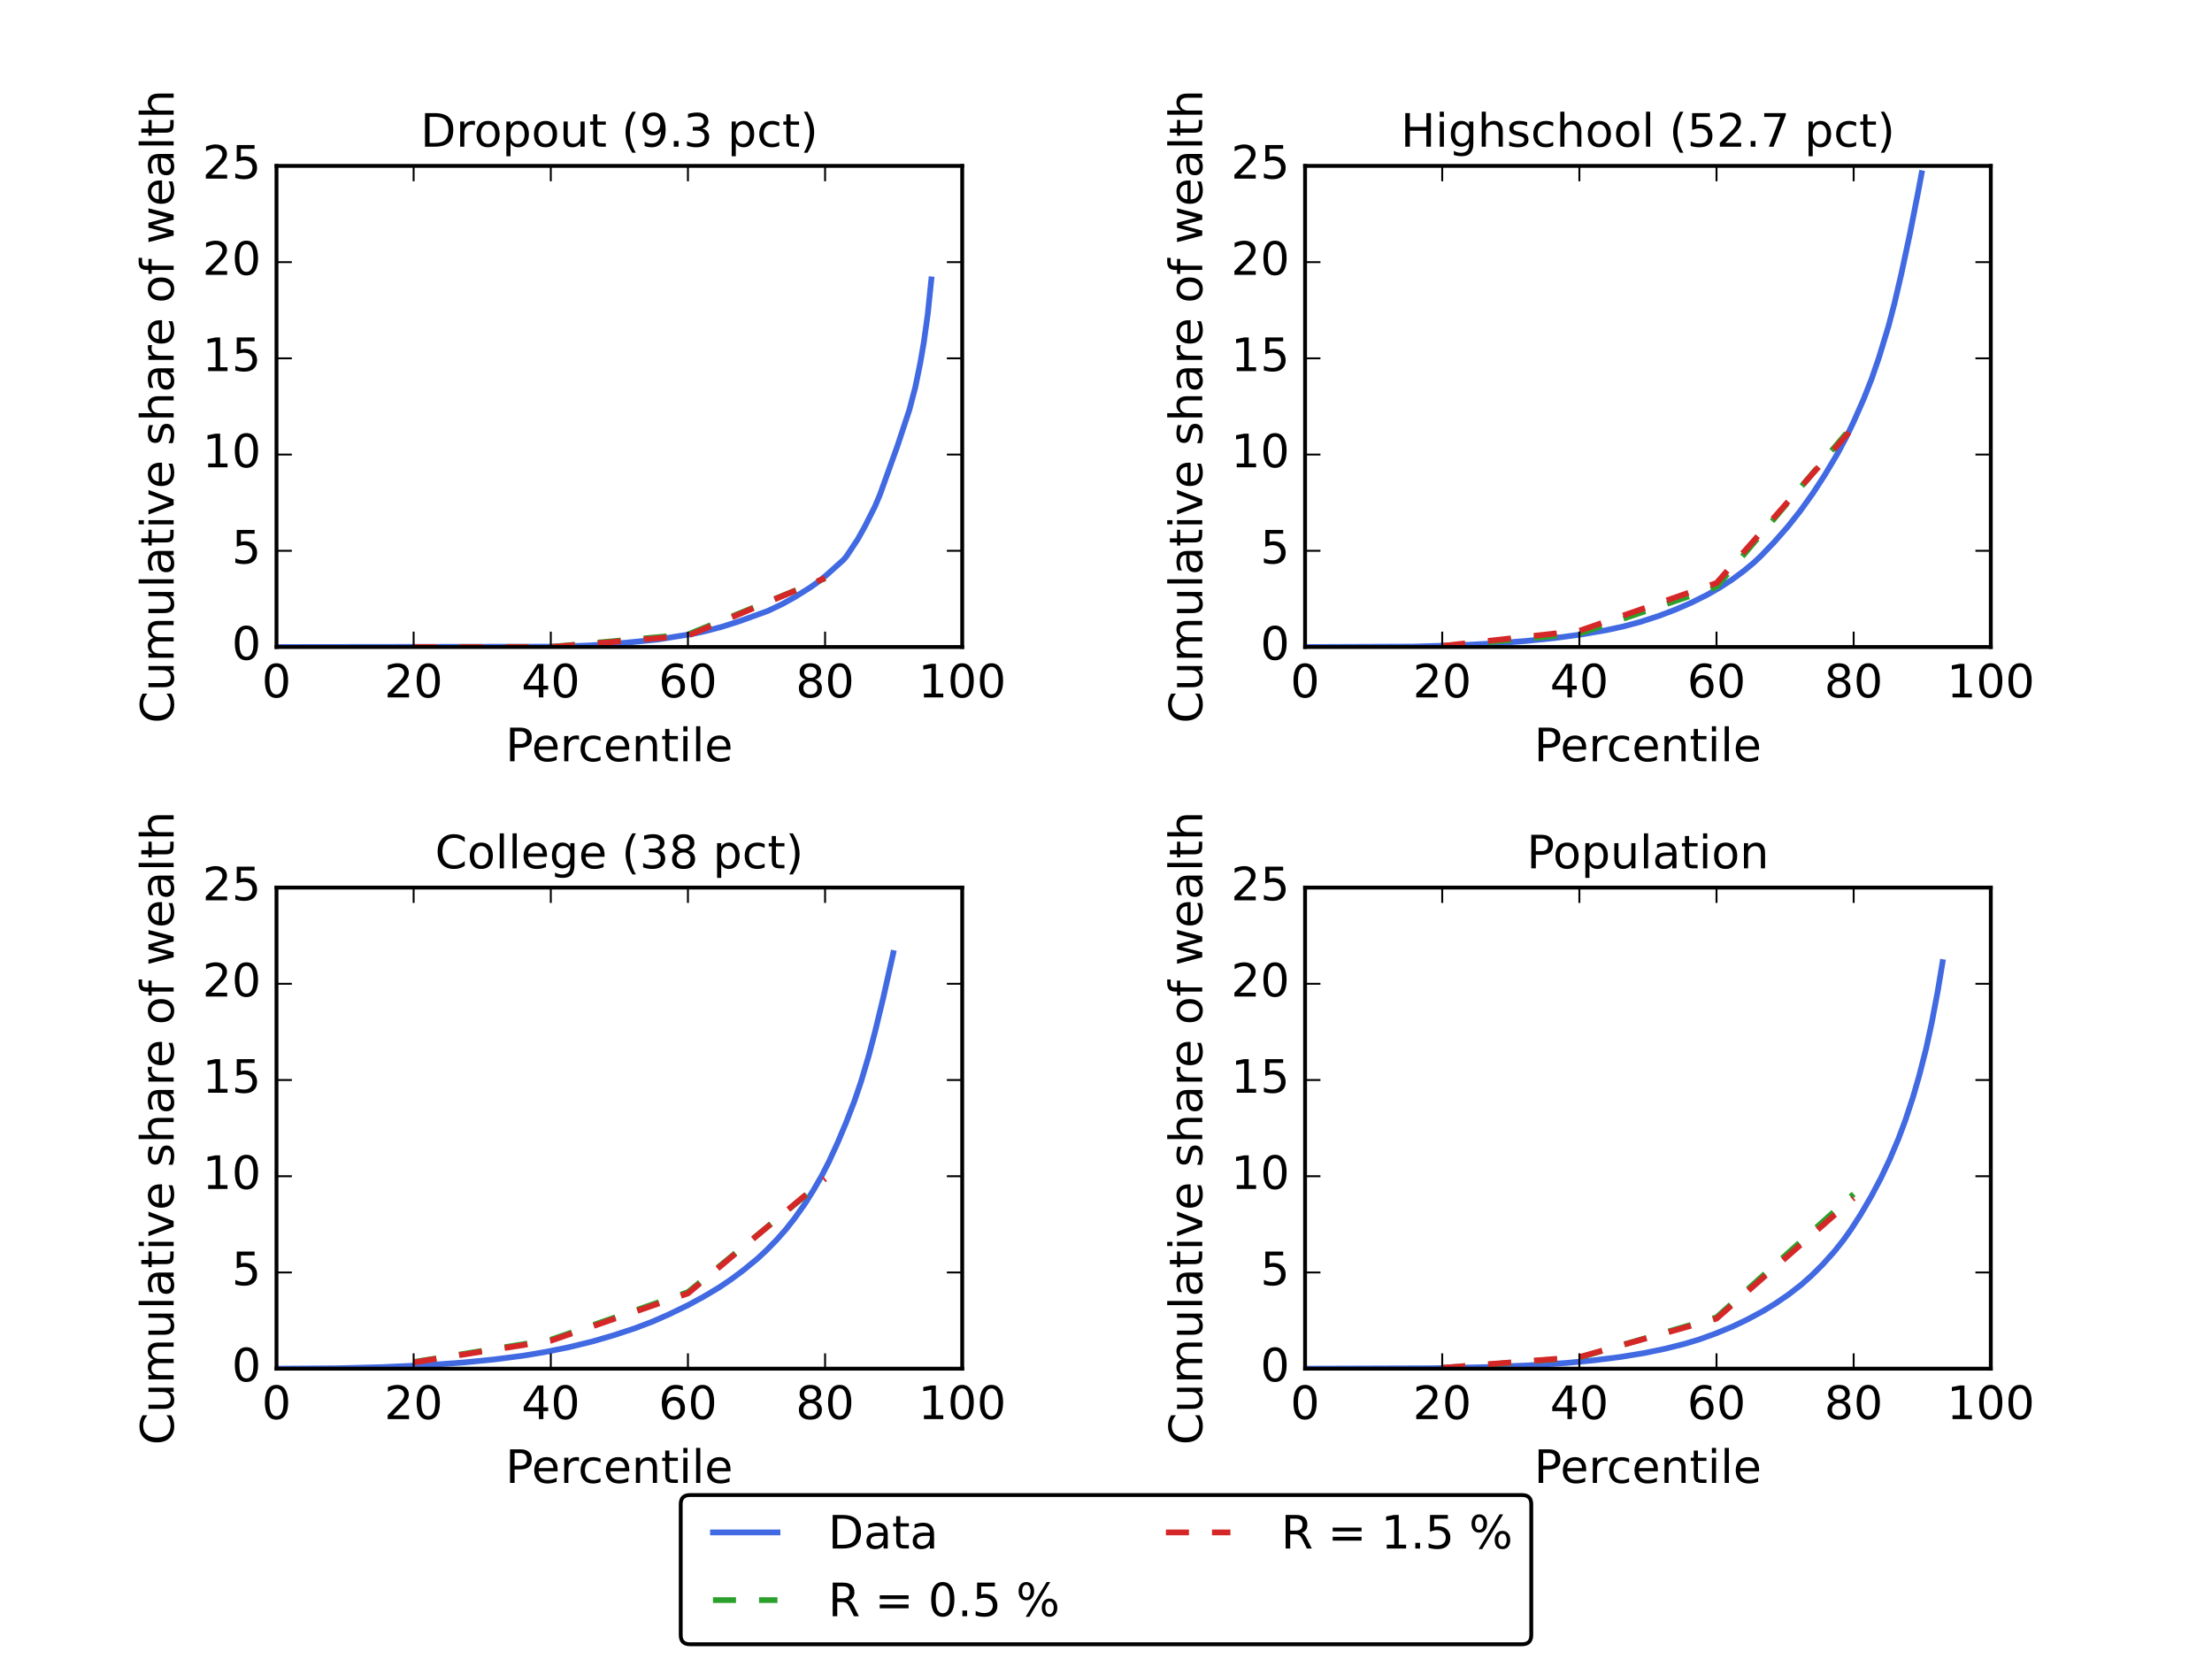 <?xml version="1.0" encoding="UTF-8"?>
<svg xmlns="http://www.w3.org/2000/svg" xmlns:xlink="http://www.w3.org/1999/xlink" width="576" height="432" viewBox="0 0 576 432">
<defs>
<g>
<g id="glyph-0-0">
<path d="M 3.816 -7.969 C 3.203 -7.969 2.746 -7.668 2.438 -7.066 C 2.125 -6.469 1.98 -5.566 1.98 -4.367 C 1.98 -3.168 2.125 -2.27 2.438 -1.668 C 2.746 -1.066 3.203 -0.77 3.816 -0.77 C 4.43 -0.77 4.883 -1.066 5.195 -1.668 C 5.496 -2.27 5.652 -3.168 5.652 -4.367 C 5.652 -5.566 5.496 -6.469 5.195 -7.066 C 4.883 -7.668 4.43 -7.969 3.816 -7.969 Z M 3.816 -8.902 C 4.789 -8.902 5.531 -8.508 6.059 -7.738 C 6.574 -6.961 6.84 -5.832 6.84 -4.367 C 6.84 -2.891 6.574 -1.766 6.059 -0.996 C 5.531 -0.227 4.789 0.156 3.805 0.156 C 2.82 0.156 2.074 -0.227 1.559 -0.996 C 1.043 -1.766 0.793 -2.891 0.793 -4.367 C 0.793 -5.832 1.043 -6.961 1.559 -7.738 C 2.074 -8.508 2.832 -8.902 3.816 -8.902 Z M 3.816 -8.902 "/>
</g>
<g id="glyph-0-1">
<path d="M 2.305 -0.996 L 6.434 -0.996 L 6.434 0 L 0.875 0 L 0.875 -0.996 C 1.32 -1.453 1.934 -2.074 2.711 -2.867 C 3.48 -3.648 3.973 -4.152 4.176 -4.379 C 4.559 -4.801 4.824 -5.16 4.969 -5.461 C 5.113 -5.746 5.195 -6.047 5.195 -6.336 C 5.195 -6.793 5.027 -7.176 4.703 -7.465 C 4.379 -7.754 3.961 -7.906 3.434 -7.906 C 3.059 -7.906 2.664 -7.836 2.258 -7.715 C 1.848 -7.586 1.402 -7.391 0.938 -7.129 L 0.938 -8.328 C 1.414 -8.52 1.859 -8.664 2.27 -8.762 C 2.676 -8.855 3.059 -8.902 3.406 -8.902 C 4.309 -8.902 5.027 -8.676 5.566 -8.219 C 6.109 -7.766 6.383 -7.164 6.383 -6.406 C 6.383 -6.047 6.312 -5.699 6.18 -5.387 C 6.047 -5.062 5.809 -4.68 5.449 -4.246 C 5.352 -4.129 5.039 -3.805 4.512 -3.266 C 3.984 -2.723 3.254 -1.969 2.305 -0.996 Z M 2.305 -0.996 "/>
</g>
<g id="glyph-0-2">
<path d="M 4.535 -7.715 L 1.547 -3.047 L 4.535 -3.047 Z M 4.223 -8.746 L 5.711 -8.746 L 5.711 -3.047 L 6.961 -3.047 L 6.961 -2.062 L 5.711 -2.062 L 5.711 0 L 4.535 0 L 4.535 -2.062 L 0.59 -2.062 L 0.59 -3.203 Z M 4.223 -8.746 "/>
</g>
<g id="glyph-0-3">
<path d="M 3.961 -4.848 C 3.434 -4.848 3.012 -4.656 2.699 -4.297 C 2.387 -3.938 2.23 -3.434 2.23 -2.809 C 2.23 -2.172 2.387 -1.668 2.699 -1.309 C 3.012 -0.949 3.434 -0.77 3.961 -0.77 C 4.488 -0.77 4.906 -0.949 5.219 -1.309 C 5.531 -1.668 5.688 -2.172 5.688 -2.809 C 5.688 -3.434 5.531 -3.938 5.219 -4.297 C 4.906 -4.656 4.488 -4.848 3.961 -4.848 Z M 6.312 -8.555 L 6.312 -7.477 C 6.012 -7.621 5.711 -7.727 5.41 -7.801 C 5.102 -7.871 4.801 -7.906 4.512 -7.906 C 3.719 -7.906 3.121 -7.645 2.711 -7.117 C 2.305 -6.59 2.062 -5.785 2.016 -4.727 C 2.242 -5.062 2.531 -5.328 2.879 -5.508 C 3.227 -5.688 3.613 -5.785 4.031 -5.785 C 4.906 -5.785 5.605 -5.508 6.109 -4.98 C 6.613 -4.453 6.875 -3.719 6.875 -2.809 C 6.875 -1.906 6.602 -1.188 6.07 -0.648 C 5.543 -0.109 4.836 0.156 3.961 0.156 C 2.953 0.156 2.172 -0.227 1.645 -0.996 C 1.105 -1.766 0.84 -2.891 0.84 -4.367 C 0.84 -5.746 1.164 -6.852 1.824 -7.668 C 2.473 -8.484 3.359 -8.902 4.465 -8.902 C 4.754 -8.902 5.051 -8.867 5.363 -8.82 C 5.664 -8.762 5.977 -8.676 6.312 -8.555 Z M 6.312 -8.555 "/>
</g>
<g id="glyph-0-4">
<path d="M 3.816 -4.152 C 3.254 -4.152 2.809 -3.996 2.484 -3.695 C 2.16 -3.395 2.004 -2.988 2.004 -2.461 C 2.004 -1.934 2.16 -1.512 2.484 -1.211 C 2.809 -0.91 3.254 -0.77 3.816 -0.77 C 4.367 -0.77 4.812 -0.91 5.137 -1.223 C 5.461 -1.523 5.629 -1.934 5.629 -2.461 C 5.629 -2.988 5.461 -3.395 5.148 -3.695 C 4.824 -3.996 4.379 -4.152 3.816 -4.152 Z M 2.629 -4.656 C 2.125 -4.777 1.727 -5.016 1.441 -5.363 C 1.152 -5.711 1.02 -6.133 1.02 -6.637 C 1.02 -7.332 1.262 -7.883 1.766 -8.293 C 2.258 -8.699 2.941 -8.902 3.816 -8.902 C 4.68 -8.902 5.363 -8.699 5.867 -8.293 C 6.359 -7.883 6.613 -7.332 6.613 -6.637 C 6.613 -6.133 6.469 -5.711 6.18 -5.363 C 5.891 -5.016 5.508 -4.777 5.004 -4.656 C 5.566 -4.523 6.012 -4.262 6.336 -3.875 C 6.648 -3.492 6.816 -3.012 6.816 -2.461 C 6.816 -1.609 6.551 -0.961 6.035 -0.516 C 5.508 -0.059 4.766 0.156 3.805 0.156 C 2.844 0.156 2.102 -0.059 1.586 -0.516 C 1.066 -0.961 0.816 -1.609 0.816 -2.461 C 0.816 -3.012 0.973 -3.492 1.297 -3.875 C 1.609 -4.262 2.051 -4.523 2.629 -4.656 Z M 2.195 -6.527 C 2.195 -6.07 2.328 -5.711 2.617 -5.461 C 2.902 -5.207 3.301 -5.09 3.816 -5.09 C 4.32 -5.09 4.715 -5.207 5.004 -5.461 C 5.293 -5.711 5.438 -6.07 5.438 -6.527 C 5.438 -6.984 5.293 -7.332 5.004 -7.586 C 4.715 -7.836 4.32 -7.969 3.816 -7.969 C 3.301 -7.969 2.902 -7.836 2.617 -7.586 C 2.328 -7.332 2.195 -6.984 2.195 -6.527 Z M 2.195 -6.527 "/>
</g>
<g id="glyph-0-5">
<path d="M 1.488 -0.996 L 3.422 -0.996 L 3.422 -7.668 L 1.32 -7.246 L 1.32 -8.328 L 3.406 -8.746 L 4.598 -8.746 L 4.598 -0.996 L 6.527 -0.996 L 6.527 0 L 1.488 0 Z M 1.488 -0.996 "/>
</g>
<g id="glyph-0-6">
<path d="M 2.363 -7.777 L 2.363 -4.488 L 3.852 -4.488 C 4.402 -4.488 4.824 -4.621 5.125 -4.906 C 5.426 -5.195 5.578 -5.605 5.578 -6.133 C 5.578 -6.66 5.426 -7.055 5.125 -7.344 C 4.824 -7.633 4.402 -7.777 3.852 -7.777 Z M 1.176 -8.746 L 3.852 -8.746 C 4.824 -8.746 5.566 -8.52 6.07 -8.074 C 6.574 -7.633 6.828 -6.984 6.828 -6.133 C 6.828 -5.27 6.574 -4.609 6.07 -4.176 C 5.566 -3.73 4.824 -3.516 3.852 -3.516 L 2.363 -3.516 L 2.363 0 L 1.176 0 Z M 1.176 -8.746 "/>
</g>
<g id="glyph-0-7">
<path d="M 6.742 -3.551 L 6.742 -3.023 L 1.789 -3.023 C 1.836 -2.281 2.051 -1.703 2.461 -1.32 C 2.855 -0.938 3.406 -0.742 4.129 -0.742 C 4.535 -0.742 4.945 -0.793 5.328 -0.887 C 5.711 -0.984 6.109 -1.141 6.492 -1.355 L 6.492 -0.336 C 6.109 -0.168 5.711 -0.035 5.305 0.035 C 4.895 0.109 4.477 0.156 4.066 0.156 C 3.012 0.156 2.184 -0.145 1.57 -0.742 C 0.961 -1.344 0.66 -2.172 0.66 -3.215 C 0.66 -4.285 0.949 -5.137 1.523 -5.773 C 2.102 -6.395 2.891 -6.719 3.875 -6.719 C 4.766 -6.719 5.461 -6.434 5.977 -5.867 C 6.48 -5.293 6.742 -4.523 6.742 -3.551 Z M 5.664 -3.863 C 5.652 -4.453 5.484 -4.922 5.172 -5.281 C 4.848 -5.629 4.414 -5.809 3.887 -5.809 C 3.289 -5.809 2.809 -5.629 2.449 -5.293 C 2.09 -4.957 1.871 -4.477 1.824 -3.863 Z M 5.664 -3.863 "/>
</g>
<g id="glyph-0-8">
<path d="M 4.934 -5.555 C 4.812 -5.629 4.68 -5.676 4.535 -5.711 C 4.391 -5.734 4.234 -5.762 4.066 -5.762 C 3.457 -5.762 2.988 -5.555 2.664 -5.16 C 2.328 -4.766 2.172 -4.199 2.172 -3.457 L 2.172 0 L 1.094 0 L 1.094 -6.562 L 2.172 -6.562 L 2.172 -5.543 C 2.387 -5.941 2.688 -6.238 3.047 -6.434 C 3.406 -6.625 3.852 -6.719 4.379 -6.719 C 4.453 -6.719 4.535 -6.707 4.633 -6.707 C 4.715 -6.695 4.812 -6.684 4.934 -6.66 Z M 4.934 -5.555 "/>
</g>
<g id="glyph-0-9">
<path d="M 5.855 -6.312 L 5.855 -5.305 C 5.543 -5.473 5.242 -5.594 4.934 -5.676 C 4.621 -5.762 4.32 -5.809 4.008 -5.809 C 3.312 -5.809 2.762 -5.578 2.375 -5.137 C 1.992 -4.691 1.801 -4.066 1.801 -3.277 C 1.801 -2.473 1.992 -1.848 2.375 -1.402 C 2.762 -0.961 3.312 -0.742 4.008 -0.742 C 4.32 -0.742 4.621 -0.781 4.934 -0.863 C 5.242 -0.949 5.543 -1.078 5.855 -1.246 L 5.855 -0.254 C 5.543 -0.109 5.23 0 4.922 0.059 C 4.598 0.121 4.246 0.156 3.887 0.156 C 2.902 0.156 2.113 -0.145 1.535 -0.77 C 0.949 -1.379 0.66 -2.219 0.66 -3.277 C 0.66 -4.344 0.949 -5.184 1.535 -5.797 C 2.125 -6.406 2.93 -6.719 3.961 -6.719 C 4.297 -6.719 4.621 -6.684 4.934 -6.613 C 5.242 -6.539 5.555 -6.445 5.855 -6.312 Z M 5.855 -6.312 "/>
</g>
<g id="glyph-0-10">
<path d="M 6.59 -3.961 L 6.59 0 L 5.508 0 L 5.508 -3.926 C 5.508 -4.547 5.375 -5.004 5.137 -5.316 C 4.895 -5.629 4.535 -5.785 4.055 -5.785 C 3.469 -5.785 3.012 -5.594 2.676 -5.219 C 2.34 -4.848 2.172 -4.344 2.172 -3.707 L 2.172 0 L 1.094 0 L 1.094 -6.562 L 2.172 -6.562 L 2.172 -5.543 C 2.426 -5.93 2.723 -6.227 3.086 -6.422 C 3.434 -6.613 3.84 -6.719 4.297 -6.719 C 5.039 -6.719 5.617 -6.48 6 -6.012 C 6.383 -5.543 6.59 -4.859 6.59 -3.961 Z M 6.59 -3.961 "/>
</g>
<g id="glyph-0-11">
<path d="M 2.195 -8.426 L 2.195 -6.562 L 4.414 -6.562 L 4.414 -5.723 L 2.195 -5.723 L 2.195 -2.16 C 2.195 -1.621 2.27 -1.273 2.41 -1.129 C 2.555 -0.973 2.855 -0.898 3.312 -0.898 L 4.414 -0.898 L 4.414 0 L 3.312 0 C 2.473 0 1.895 -0.156 1.586 -0.469 C 1.273 -0.781 1.117 -1.344 1.117 -2.16 L 1.117 -5.723 L 0.324 -5.723 L 0.324 -6.562 L 1.117 -6.562 L 1.117 -8.426 Z M 2.195 -8.426 "/>
</g>
<g id="glyph-0-12">
<path d="M 1.129 -6.562 L 2.207 -6.562 L 2.207 0 L 1.129 0 Z M 1.129 -9.121 L 2.207 -9.121 L 2.207 -7.754 L 1.129 -7.754 Z M 1.129 -9.121 "/>
</g>
<g id="glyph-0-13">
<path d="M 1.129 -9.121 L 2.207 -9.121 L 2.207 0 L 1.129 0 Z M 1.129 -9.121 "/>
</g>
<g id="glyph-0-14">
<path d="M 1.297 -8.746 L 5.941 -8.746 L 5.941 -7.754 L 2.375 -7.754 L 2.375 -5.605 C 2.543 -5.664 2.723 -5.711 2.891 -5.734 C 3.059 -5.762 3.238 -5.785 3.406 -5.785 C 4.379 -5.785 5.148 -5.508 5.723 -4.98 C 6.301 -4.441 6.59 -3.719 6.59 -2.809 C 6.59 -1.859 6.289 -1.129 5.699 -0.613 C 5.113 -0.098 4.285 0.156 3.227 0.156 C 2.855 0.156 2.484 0.121 2.102 0.07 C 1.715 0.012 1.332 -0.07 0.926 -0.203 L 0.926 -1.391 C 1.273 -1.199 1.633 -1.055 2.016 -0.961 C 2.387 -0.863 2.785 -0.828 3.203 -0.828 C 3.875 -0.828 4.414 -0.996 4.812 -1.355 C 5.195 -1.715 5.398 -2.195 5.398 -2.809 C 5.398 -3.406 5.195 -3.887 4.812 -4.246 C 4.414 -4.609 3.875 -4.789 3.203 -4.789 C 2.891 -4.789 2.566 -4.754 2.258 -4.68 C 1.945 -4.609 1.621 -4.5 1.297 -4.355 Z M 1.297 -8.746 "/>
</g>
<g id="glyph-0-15">
<path d="M 2.363 -7.777 L 2.363 -0.973 L 3.793 -0.973 C 4.992 -0.973 5.879 -1.234 6.445 -1.789 C 6.996 -2.34 7.285 -3.203 7.285 -4.379 C 7.285 -5.555 6.996 -6.406 6.445 -6.961 C 5.879 -7.5 4.992 -7.777 3.793 -7.777 Z M 1.176 -8.746 L 3.613 -8.746 C 5.305 -8.746 6.551 -8.387 7.344 -7.691 C 8.137 -6.984 8.531 -5.879 8.531 -4.379 C 8.531 -2.867 8.125 -1.766 7.332 -1.055 C 6.539 -0.348 5.293 0 3.613 0 L 1.176 0 Z M 1.176 -8.746 "/>
</g>
<g id="glyph-0-16">
<path d="M 3.672 -5.809 C 3.098 -5.809 2.641 -5.578 2.305 -5.125 C 1.969 -4.668 1.801 -4.055 1.801 -3.277 C 1.801 -2.484 1.957 -1.871 2.293 -1.414 C 2.629 -0.961 3.086 -0.742 3.672 -0.742 C 4.246 -0.742 4.703 -0.961 5.039 -1.414 C 5.375 -1.871 5.543 -2.484 5.543 -3.277 C 5.543 -4.043 5.375 -4.668 5.039 -5.125 C 4.703 -5.578 4.246 -5.809 3.672 -5.809 Z M 3.672 -6.719 C 4.609 -6.719 5.34 -6.406 5.879 -5.809 C 6.406 -5.195 6.684 -4.355 6.684 -3.277 C 6.684 -2.195 6.406 -1.355 5.879 -0.758 C 5.34 -0.145 4.609 0.156 3.672 0.156 C 2.723 0.156 1.98 -0.145 1.453 -0.758 C 0.926 -1.355 0.66 -2.195 0.66 -3.277 C 0.66 -4.355 0.926 -5.195 1.453 -5.809 C 1.98 -6.406 2.723 -6.719 3.672 -6.719 Z M 3.672 -6.719 "/>
</g>
<g id="glyph-0-17">
<path d="M 2.172 -0.984 L 2.172 2.484 L 1.094 2.484 L 1.094 -6.562 L 2.172 -6.562 L 2.172 -5.566 C 2.387 -5.953 2.676 -6.238 3.023 -6.434 C 3.371 -6.625 3.793 -6.719 4.273 -6.719 C 5.062 -6.719 5.711 -6.395 6.215 -5.773 C 6.707 -5.137 6.961 -4.309 6.961 -3.277 C 6.961 -2.242 6.707 -1.402 6.215 -0.781 C 5.711 -0.156 5.062 0.156 4.273 0.156 C 3.793 0.156 3.371 0.059 3.023 -0.121 C 2.676 -0.301 2.387 -0.59 2.172 -0.984 Z M 5.844 -3.277 C 5.844 -4.066 5.676 -4.68 5.352 -5.137 C 5.016 -5.594 4.57 -5.82 4.008 -5.82 C 3.434 -5.82 2.988 -5.594 2.664 -5.137 C 2.328 -4.68 2.172 -4.066 2.172 -3.277 C 2.172 -2.484 2.328 -1.859 2.664 -1.402 C 2.988 -0.949 3.434 -0.73 4.008 -0.73 C 4.57 -0.73 5.016 -0.949 5.352 -1.402 C 5.676 -1.859 5.844 -2.484 5.844 -3.277 Z M 5.844 -3.277 "/>
</g>
<g id="glyph-0-18">
<path d="M 1.02 -2.594 L 1.02 -6.562 L 2.102 -6.562 L 2.102 -2.629 C 2.102 -2.004 2.219 -1.547 2.461 -1.234 C 2.699 -0.926 3.059 -0.77 3.551 -0.77 C 4.129 -0.77 4.598 -0.949 4.934 -1.32 C 5.27 -1.691 5.438 -2.195 5.438 -2.844 L 5.438 -6.562 L 6.516 -6.562 L 6.516 0 L 5.438 0 L 5.438 -1.008 C 5.172 -0.602 4.859 -0.312 4.523 -0.121 C 4.176 0.059 3.781 0.156 3.324 0.156 C 2.566 0.156 1.992 -0.07 1.609 -0.539 C 1.211 -0.996 1.02 -1.68 1.02 -2.594 Z M 3.73 -6.719 Z M 3.73 -6.719 "/>
</g>
<g id="glyph-0-19">
</g>
<g id="glyph-0-20">
<path d="M 3.719 -9.109 C 3.191 -8.195 2.809 -7.309 2.555 -6.434 C 2.293 -5.555 2.172 -4.668 2.172 -3.77 C 2.172 -2.855 2.293 -1.969 2.555 -1.094 C 2.809 -0.203 3.191 0.672 3.719 1.57 L 2.785 1.57 C 2.195 0.648 1.754 -0.238 1.465 -1.129 C 1.176 -2.016 1.031 -2.891 1.031 -3.77 C 1.031 -4.633 1.176 -5.508 1.465 -6.395 C 1.754 -7.285 2.184 -8.184 2.785 -9.109 Z M 3.719 -9.109 "/>
</g>
<g id="glyph-0-21">
<path d="M 1.32 -0.18 L 1.32 -1.262 C 1.609 -1.117 1.906 -1.008 2.219 -0.938 C 2.52 -0.863 2.82 -0.828 3.121 -0.828 C 3.887 -0.828 4.488 -1.078 4.895 -1.609 C 5.305 -2.137 5.543 -2.93 5.617 -4.008 C 5.375 -3.672 5.09 -3.406 4.754 -3.227 C 4.402 -3.047 4.02 -2.965 3.602 -2.965 C 2.711 -2.965 2.016 -3.227 1.512 -3.758 C 1.008 -4.285 0.758 -5.004 0.758 -5.93 C 0.758 -6.816 1.02 -7.535 1.547 -8.09 C 2.074 -8.629 2.785 -8.902 3.672 -8.902 C 4.68 -8.902 5.461 -8.508 5.988 -7.738 C 6.516 -6.961 6.793 -5.832 6.793 -4.367 C 6.793 -2.977 6.457 -1.883 5.809 -1.066 C 5.148 -0.254 4.273 0.156 3.168 0.156 C 2.867 0.156 2.566 0.121 2.27 0.07 C 1.957 0.023 1.645 -0.059 1.32 -0.18 Z M 3.672 -3.887 C 4.199 -3.887 4.621 -4.066 4.934 -4.43 C 5.242 -4.789 5.398 -5.293 5.398 -5.93 C 5.398 -6.551 5.242 -7.055 4.934 -7.414 C 4.621 -7.777 4.199 -7.969 3.672 -7.969 C 3.145 -7.969 2.723 -7.777 2.41 -7.414 C 2.102 -7.055 1.945 -6.551 1.945 -5.93 C 1.945 -5.293 2.102 -4.789 2.41 -4.43 C 2.723 -4.066 3.145 -3.887 3.672 -3.887 Z M 3.672 -3.887 "/>
</g>
<g id="glyph-0-22">
<path d="M 1.285 -1.488 L 2.52 -1.488 L 2.52 0 L 1.285 0 Z M 1.285 -1.488 "/>
</g>
<g id="glyph-0-23">
<path d="M 4.871 -4.715 C 5.438 -4.598 5.879 -4.344 6.191 -3.961 C 6.504 -3.574 6.672 -3.098 6.672 -2.543 C 6.672 -1.68 6.371 -1.008 5.785 -0.539 C 5.184 -0.07 4.344 0.156 3.254 0.156 C 2.879 0.156 2.496 0.121 2.113 0.047 C 1.727 -0.012 1.32 -0.121 0.91 -0.266 L 0.91 -1.402 C 1.234 -1.211 1.598 -1.066 1.992 -0.973 C 2.375 -0.875 2.785 -0.828 3.215 -0.828 C 3.961 -0.828 4.523 -0.973 4.906 -1.262 C 5.293 -1.547 5.496 -1.98 5.496 -2.543 C 5.496 -3.047 5.316 -3.457 4.957 -3.742 C 4.598 -4.031 4.094 -4.188 3.445 -4.188 L 2.426 -4.188 L 2.426 -5.16 L 3.492 -5.16 C 4.066 -5.16 4.512 -5.27 4.824 -5.508 C 5.137 -5.734 5.293 -6.07 5.293 -6.516 C 5.293 -6.961 5.125 -7.309 4.812 -7.547 C 4.488 -7.789 4.031 -7.906 3.445 -7.906 C 3.121 -7.906 2.773 -7.871 2.398 -7.801 C 2.027 -7.727 1.621 -7.621 1.176 -7.477 L 1.176 -8.531 C 1.621 -8.652 2.039 -8.746 2.438 -8.809 C 2.82 -8.867 3.191 -8.902 3.551 -8.902 C 4.441 -8.902 5.148 -8.699 5.676 -8.293 C 6.203 -7.883 6.469 -7.332 6.469 -6.637 C 6.469 -6.156 6.324 -5.746 6.047 -5.41 C 5.773 -5.074 5.375 -4.836 4.871 -4.715 Z M 4.871 -4.715 "/>
</g>
<g id="glyph-0-24">
<path d="M 0.961 -9.109 L 1.895 -9.109 C 2.473 -8.184 2.914 -7.285 3.203 -6.395 C 3.492 -5.508 3.648 -4.633 3.648 -3.77 C 3.648 -2.891 3.492 -2.016 3.203 -1.129 C 2.914 -0.238 2.473 0.648 1.895 1.57 L 0.961 1.57 C 1.477 0.672 1.859 -0.203 2.125 -1.094 C 2.375 -1.969 2.508 -2.855 2.508 -3.77 C 2.508 -4.668 2.375 -5.555 2.125 -6.434 C 1.859 -7.309 1.477 -8.195 0.961 -9.109 Z M 0.961 -9.109 "/>
</g>
<g id="glyph-0-25">
<path d="M 1.176 -8.746 L 2.363 -8.746 L 2.363 -5.16 L 6.66 -5.16 L 6.66 -8.746 L 7.848 -8.746 L 7.848 0 L 6.66 0 L 6.66 -4.164 L 2.363 -4.164 L 2.363 0 L 1.176 0 Z M 1.176 -8.746 "/>
</g>
<g id="glyph-0-26">
<path d="M 5.449 -3.359 C 5.449 -4.129 5.281 -4.738 4.969 -5.172 C 4.645 -5.605 4.188 -5.82 3.613 -5.82 C 3.035 -5.82 2.578 -5.605 2.258 -5.172 C 1.934 -4.738 1.777 -4.129 1.777 -3.359 C 1.777 -2.578 1.934 -1.98 2.258 -1.547 C 2.578 -1.117 3.035 -0.898 3.613 -0.898 C 4.188 -0.898 4.645 -1.117 4.969 -1.547 C 5.281 -1.98 5.449 -2.578 5.449 -3.359 Z M 6.527 -0.816 C 6.527 0.289 6.277 1.117 5.785 1.668 C 5.281 2.207 4.523 2.484 3.504 2.484 C 3.121 2.484 2.773 2.449 2.438 2.398 C 2.102 2.34 1.766 2.258 1.453 2.137 L 1.453 1.094 C 1.766 1.262 2.074 1.379 2.387 1.465 C 2.699 1.547 3.012 1.598 3.336 1.598 C 4.031 1.598 4.559 1.402 4.922 1.043 C 5.27 0.672 5.449 0.121 5.449 -0.625 L 5.449 -1.152 C 5.219 -0.77 4.934 -0.48 4.586 -0.289 C 4.234 -0.098 3.828 0 3.348 0 C 2.531 0 1.883 -0.301 1.391 -0.91 C 0.898 -1.523 0.66 -2.34 0.66 -3.359 C 0.66 -4.367 0.898 -5.184 1.391 -5.797 C 1.883 -6.406 2.531 -6.719 3.348 -6.719 C 3.828 -6.719 4.234 -6.625 4.586 -6.434 C 4.934 -6.238 5.219 -5.953 5.449 -5.566 L 5.449 -6.562 L 6.527 -6.562 Z M 6.527 -0.816 "/>
</g>
<g id="glyph-0-27">
<path d="M 6.59 -3.961 L 6.59 0 L 5.508 0 L 5.508 -3.926 C 5.508 -4.547 5.375 -5.004 5.137 -5.316 C 4.895 -5.629 4.535 -5.785 4.055 -5.785 C 3.469 -5.785 3.012 -5.594 2.676 -5.219 C 2.34 -4.848 2.172 -4.344 2.172 -3.707 L 2.172 0 L 1.094 0 L 1.094 -9.121 L 2.172 -9.121 L 2.172 -5.543 C 2.426 -5.93 2.723 -6.227 3.086 -6.422 C 3.434 -6.613 3.84 -6.719 4.297 -6.719 C 5.039 -6.719 5.617 -6.48 6 -6.012 C 6.383 -5.543 6.59 -4.859 6.59 -3.961 Z M 6.59 -3.961 "/>
</g>
<g id="glyph-0-28">
<path d="M 5.316 -6.371 L 5.316 -5.352 C 5.004 -5.496 4.691 -5.617 4.367 -5.699 C 4.031 -5.773 3.695 -5.82 3.348 -5.82 C 2.809 -5.82 2.398 -5.734 2.137 -5.566 C 1.871 -5.398 1.738 -5.16 1.738 -4.836 C 1.738 -4.586 1.836 -4.391 2.027 -4.246 C 2.219 -4.105 2.605 -3.961 3.18 -3.84 L 3.551 -3.758 C 4.32 -3.59 4.859 -3.348 5.184 -3.059 C 5.496 -2.762 5.664 -2.34 5.664 -1.812 C 5.664 -1.199 5.426 -0.719 4.945 -0.371 C 4.465 -0.012 3.793 0.156 2.953 0.156 C 2.594 0.156 2.23 0.121 1.848 0.059 C 1.465 0 1.066 -0.098 0.648 -0.238 L 0.648 -1.355 C 1.043 -1.141 1.441 -0.984 1.824 -0.887 C 2.207 -0.781 2.594 -0.73 2.977 -0.73 C 3.48 -0.73 3.875 -0.816 4.152 -0.984 C 4.414 -1.152 4.559 -1.402 4.559 -1.727 C 4.559 -2.016 4.453 -2.242 4.262 -2.398 C 4.066 -2.555 3.637 -2.711 2.965 -2.855 L 2.594 -2.941 C 1.922 -3.086 1.43 -3.301 1.141 -3.59 C 0.84 -3.875 0.695 -4.273 0.695 -4.789 C 0.695 -5.398 0.91 -5.879 1.344 -6.215 C 1.777 -6.551 2.398 -6.719 3.215 -6.719 C 3.613 -6.719 3.984 -6.684 4.344 -6.625 C 4.691 -6.562 5.016 -6.48 5.316 -6.371 Z M 5.316 -6.371 "/>
</g>
<g id="glyph-0-29">
<path d="M 0.984 -8.746 L 6.613 -8.746 L 6.613 -8.242 L 3.434 0 L 2.195 0 L 5.184 -7.754 L 0.984 -7.754 Z M 0.984 -8.746 "/>
</g>
<g id="glyph-0-30">
<path d="M 7.727 -8.074 L 7.727 -6.828 C 7.32 -7.188 6.898 -7.465 6.445 -7.656 C 5.988 -7.836 5.52 -7.934 5.016 -7.934 C 4.008 -7.934 3.238 -7.621 2.711 -7.008 C 2.184 -6.395 1.922 -5.52 1.922 -4.367 C 1.922 -3.215 2.184 -2.328 2.711 -1.715 C 3.238 -1.105 4.008 -0.805 5.016 -0.805 C 5.52 -0.805 5.988 -0.887 6.445 -1.078 C 6.898 -1.262 7.32 -1.535 7.727 -1.906 L 7.727 -0.672 C 7.309 -0.383 6.863 -0.18 6.406 -0.047 C 5.953 0.086 5.461 0.156 4.945 0.156 C 3.625 0.156 2.578 -0.238 1.812 -1.043 C 1.043 -1.848 0.672 -2.953 0.672 -4.367 C 0.672 -5.773 1.043 -6.875 1.812 -7.691 C 2.578 -8.496 3.625 -8.902 4.945 -8.902 C 5.473 -8.902 5.965 -8.832 6.422 -8.699 C 6.875 -8.555 7.32 -8.352 7.727 -8.074 Z M 7.727 -8.074 "/>
</g>
<g id="glyph-0-31">
<path d="M 4.117 -3.301 C 3.238 -3.301 2.641 -3.191 2.305 -3 C 1.969 -2.797 1.801 -2.461 1.801 -1.98 C 1.801 -1.598 1.922 -1.285 2.172 -1.066 C 2.426 -0.84 2.773 -0.73 3.203 -0.73 C 3.805 -0.73 4.285 -0.938 4.645 -1.367 C 5.004 -1.789 5.184 -2.352 5.184 -3.059 L 5.184 -3.301 Z M 6.266 -3.742 L 6.266 0 L 5.184 0 L 5.184 -0.996 C 4.934 -0.59 4.621 -0.301 4.262 -0.121 C 3.898 0.059 3.445 0.156 2.914 0.156 C 2.242 0.156 1.703 -0.023 1.309 -0.395 C 0.91 -0.77 0.719 -1.273 0.719 -1.906 C 0.719 -2.641 0.961 -3.191 1.465 -3.574 C 1.957 -3.949 2.688 -4.141 3.672 -4.141 L 5.184 -4.141 L 5.184 -4.246 C 5.184 -4.738 5.016 -5.125 4.691 -5.398 C 4.367 -5.664 3.91 -5.809 3.324 -5.809 C 2.941 -5.809 2.578 -5.762 2.219 -5.664 C 1.859 -5.566 1.523 -5.438 1.199 -5.27 L 1.199 -6.266 C 1.586 -6.406 1.969 -6.527 2.34 -6.602 C 2.711 -6.672 3.07 -6.719 3.434 -6.719 C 4.379 -6.719 5.09 -6.469 5.555 -5.977 C 6.023 -5.484 6.266 -4.738 6.266 -3.742 Z M 6.266 -3.742 "/>
</g>
<g id="glyph-0-32">
<path d="M 5.328 -4.105 C 5.578 -4.008 5.832 -3.828 6.07 -3.551 C 6.312 -3.266 6.551 -2.879 6.793 -2.387 L 7.992 0 L 6.719 0 L 5.605 -2.242 C 5.316 -2.82 5.027 -3.215 4.766 -3.406 C 4.488 -3.602 4.117 -3.695 3.648 -3.695 L 2.363 -3.695 L 2.363 0 L 1.176 0 L 1.176 -8.746 L 3.852 -8.746 C 4.848 -8.746 5.594 -8.531 6.086 -8.125 C 6.574 -7.703 6.828 -7.066 6.828 -6.227 C 6.828 -5.676 6.695 -5.207 6.445 -4.848 C 6.18 -4.488 5.809 -4.234 5.328 -4.105 Z M 2.363 -7.777 L 2.363 -4.668 L 3.852 -4.668 C 4.414 -4.668 4.848 -4.801 5.137 -5.062 C 5.426 -5.328 5.578 -5.711 5.578 -6.227 C 5.578 -6.73 5.426 -7.117 5.137 -7.379 C 4.848 -7.645 4.414 -7.777 3.852 -7.777 Z M 2.363 -7.777 "/>
</g>
<g id="glyph-0-33">
<path d="M 1.273 -5.449 L 8.785 -5.449 L 8.785 -4.465 L 1.273 -4.465 Z M 1.273 -3.059 L 8.785 -3.059 L 8.785 -2.062 L 1.273 -2.062 Z M 1.273 -3.059 "/>
</g>
<g id="glyph-0-34">
<path d="M 8.723 -3.852 C 8.387 -3.852 8.113 -3.707 7.922 -3.422 C 7.727 -3.133 7.633 -2.723 7.633 -2.207 C 7.633 -1.703 7.727 -1.297 7.922 -1.008 C 8.113 -0.719 8.387 -0.574 8.723 -0.574 C 9.059 -0.574 9.324 -0.719 9.516 -1.008 C 9.707 -1.297 9.805 -1.703 9.805 -2.207 C 9.805 -2.711 9.707 -3.121 9.516 -3.406 C 9.324 -3.695 9.059 -3.852 8.723 -3.852 Z M 8.723 -4.598 C 9.336 -4.598 9.828 -4.379 10.188 -3.949 C 10.547 -3.516 10.738 -2.93 10.738 -2.207 C 10.738 -1.477 10.547 -0.898 10.188 -0.48 C 9.828 -0.047 9.336 0.156 8.723 0.156 C 8.102 0.156 7.598 -0.047 7.234 -0.48 C 6.875 -0.898 6.695 -1.477 6.695 -2.207 C 6.695 -2.941 6.875 -3.516 7.234 -3.949 C 7.598 -4.379 8.102 -4.598 8.723 -4.598 Z M 2.676 -8.16 C 2.34 -8.16 2.074 -8.004 1.883 -7.715 C 1.691 -7.43 1.598 -7.031 1.598 -6.527 C 1.598 -6 1.691 -5.605 1.883 -5.316 C 2.074 -5.027 2.34 -4.883 2.676 -4.883 C 3.012 -4.883 3.289 -5.027 3.48 -5.316 C 3.672 -5.605 3.77 -6 3.77 -6.527 C 3.77 -7.031 3.66 -7.43 3.469 -7.715 C 3.277 -8.004 3.012 -8.16 2.676 -8.16 Z M 7.969 -8.902 L 8.902 -8.902 L 3.434 0.156 L 2.496 0.156 Z M 2.676 -8.902 C 3.289 -8.902 3.781 -8.688 4.152 -8.258 C 4.512 -7.824 4.703 -7.246 4.703 -6.527 C 4.703 -5.785 4.512 -5.207 4.152 -4.777 C 3.793 -4.344 3.301 -4.141 2.676 -4.141 C 2.051 -4.141 1.559 -4.344 1.199 -4.777 C 0.84 -5.207 0.66 -5.785 0.66 -6.527 C 0.66 -7.246 0.84 -7.824 1.199 -8.258 C 1.559 -8.688 2.051 -8.902 2.676 -8.902 Z M 2.676 -8.902 "/>
</g>
<g id="glyph-1-0">
<path d="M -8.074 -7.727 L -6.828 -7.727 C -7.188 -7.32 -7.465 -6.898 -7.656 -6.445 C -7.836 -5.988 -7.934 -5.52 -7.934 -5.016 C -7.934 -4.008 -7.621 -3.238 -7.008 -2.711 C -6.395 -2.184 -5.52 -1.922 -4.367 -1.922 C -3.215 -1.922 -2.328 -2.184 -1.715 -2.711 C -1.105 -3.238 -0.805 -4.008 -0.805 -5.016 C -0.805 -5.52 -0.887 -5.988 -1.078 -6.445 C -1.262 -6.898 -1.535 -7.32 -1.906 -7.727 L -0.672 -7.727 C -0.383 -7.309 -0.18 -6.863 -0.047 -6.406 C 0.086 -5.953 0.156 -5.461 0.156 -4.945 C 0.156 -3.625 -0.238 -2.578 -1.043 -1.812 C -1.848 -1.043 -2.953 -0.672 -4.367 -0.672 C -5.773 -0.672 -6.875 -1.043 -7.691 -1.812 C -8.496 -2.578 -8.902 -3.625 -8.902 -4.945 C -8.902 -5.473 -8.832 -5.965 -8.699 -6.422 C -8.555 -6.875 -8.352 -7.32 -8.074 -7.727 Z M -8.074 -7.727 "/>
</g>
<g id="glyph-1-1">
<path d="M -2.594 -1.02 L -6.562 -1.02 L -6.562 -2.102 L -2.629 -2.102 C -2.004 -2.102 -1.547 -2.219 -1.234 -2.461 C -0.926 -2.699 -0.77 -3.059 -0.77 -3.551 C -0.77 -4.129 -0.949 -4.598 -1.32 -4.934 C -1.691 -5.27 -2.195 -5.438 -2.844 -5.438 L -6.562 -5.438 L -6.562 -6.516 L 0 -6.516 L 0 -5.438 L -1.008 -5.438 C -0.602 -5.172 -0.312 -4.859 -0.121 -4.523 C 0.059 -4.176 0.156 -3.781 0.156 -3.324 C 0.156 -2.566 -0.07 -1.992 -0.539 -1.609 C -0.996 -1.211 -1.68 -1.02 -2.594 -1.02 Z M -6.719 -3.73 Z M -6.719 -3.73 "/>
</g>
<g id="glyph-1-2">
<path d="M -5.305 -6.238 C -5.785 -6.504 -6.133 -6.828 -6.371 -7.199 C -6.602 -7.57 -6.719 -8.016 -6.719 -8.531 C -6.719 -9.203 -6.48 -9.73 -6 -10.105 C -5.52 -10.477 -4.836 -10.668 -3.961 -10.668 L 0 -10.668 L 0 -9.59 L -3.926 -9.59 C -4.547 -9.59 -5.016 -9.469 -5.328 -9.254 C -5.629 -9.023 -5.785 -8.688 -5.785 -8.23 C -5.785 -7.668 -5.594 -7.223 -5.219 -6.898 C -4.848 -6.574 -4.344 -6.422 -3.707 -6.422 L 0 -6.422 L 0 -5.34 L -3.926 -5.34 C -4.547 -5.34 -5.016 -5.219 -5.328 -5.004 C -5.629 -4.777 -5.785 -4.43 -5.785 -3.973 C -5.785 -3.422 -5.594 -2.977 -5.219 -2.652 C -4.848 -2.328 -4.344 -2.172 -3.707 -2.172 L 0 -2.172 L 0 -1.094 L -6.562 -1.094 L -6.562 -2.172 L -5.543 -2.172 C -5.941 -2.41 -6.238 -2.711 -6.434 -3.059 C -6.625 -3.395 -6.719 -3.805 -6.719 -4.285 C -6.719 -4.766 -6.602 -5.16 -6.359 -5.496 C -6.121 -5.832 -5.762 -6.07 -5.305 -6.238 Z M -5.305 -6.238 "/>
</g>
<g id="glyph-1-3">
<path d="M -9.121 -1.129 L -9.121 -2.207 L 0 -2.207 L 0 -1.129 Z M -9.121 -1.129 "/>
</g>
<g id="glyph-1-4">
<path d="M -3.301 -4.117 C -3.301 -3.238 -3.191 -2.641 -3 -2.305 C -2.797 -1.969 -2.461 -1.801 -1.98 -1.801 C -1.598 -1.801 -1.285 -1.922 -1.066 -2.172 C -0.84 -2.426 -0.73 -2.773 -0.73 -3.203 C -0.73 -3.805 -0.938 -4.285 -1.367 -4.645 C -1.789 -5.004 -2.352 -5.184 -3.059 -5.184 L -3.301 -5.184 Z M -3.742 -6.266 L 0 -6.266 L 0 -5.184 L -0.996 -5.184 C -0.59 -4.934 -0.301 -4.621 -0.121 -4.262 C 0.059 -3.898 0.156 -3.445 0.156 -2.914 C 0.156 -2.242 -0.023 -1.703 -0.395 -1.309 C -0.77 -0.91 -1.273 -0.719 -1.906 -0.719 C -2.641 -0.719 -3.191 -0.961 -3.574 -1.465 C -3.949 -1.957 -4.141 -2.688 -4.141 -3.672 L -4.141 -5.184 L -4.246 -5.184 C -4.738 -5.184 -5.125 -5.016 -5.398 -4.691 C -5.664 -4.367 -5.809 -3.91 -5.809 -3.324 C -5.809 -2.941 -5.762 -2.578 -5.664 -2.219 C -5.566 -1.859 -5.438 -1.523 -5.27 -1.199 L -6.266 -1.199 C -6.406 -1.586 -6.527 -1.969 -6.602 -2.34 C -6.672 -2.711 -6.719 -3.07 -6.719 -3.434 C -6.719 -4.379 -6.469 -5.09 -5.977 -5.555 C -5.484 -6.023 -4.738 -6.266 -3.742 -6.266 Z M -3.742 -6.266 "/>
</g>
<g id="glyph-1-5">
<path d="M -8.426 -2.195 L -6.562 -2.195 L -6.562 -4.414 L -5.723 -4.414 L -5.723 -2.195 L -2.16 -2.195 C -1.621 -2.195 -1.273 -2.27 -1.129 -2.41 C -0.973 -2.555 -0.898 -2.855 -0.898 -3.312 L -0.898 -4.414 L 0 -4.414 L 0 -3.312 C 0 -2.473 -0.156 -1.895 -0.469 -1.586 C -0.781 -1.273 -1.344 -1.117 -2.16 -1.117 L -5.723 -1.117 L -5.723 -0.324 L -6.562 -0.324 L -6.562 -1.117 L -8.426 -1.117 Z M -8.426 -2.195 "/>
</g>
<g id="glyph-1-6">
<path d="M -6.562 -1.129 L -6.562 -2.207 L 0 -2.207 L 0 -1.129 Z M -9.121 -1.129 L -9.121 -2.207 L -7.754 -2.207 L -7.754 -1.129 Z M -9.121 -1.129 "/>
</g>
<g id="glyph-1-7">
<path d="M -6.562 -0.359 L -6.562 -1.5 L -1.055 -3.551 L -6.562 -5.605 L -6.562 -6.742 L 0 -4.285 L 0 -2.82 Z M -6.562 -0.359 "/>
</g>
<g id="glyph-1-8">
<path d="M -3.551 -6.742 L -3.023 -6.742 L -3.023 -1.789 C -2.281 -1.836 -1.703 -2.051 -1.32 -2.461 C -0.938 -2.855 -0.742 -3.406 -0.742 -4.129 C -0.742 -4.535 -0.793 -4.945 -0.887 -5.328 C -0.984 -5.711 -1.141 -6.109 -1.355 -6.492 L -0.336 -6.492 C -0.168 -6.109 -0.035 -5.711 0.035 -5.305 C 0.109 -4.895 0.156 -4.477 0.156 -4.066 C 0.156 -3.012 -0.145 -2.184 -0.742 -1.57 C -1.344 -0.961 -2.172 -0.66 -3.215 -0.66 C -4.285 -0.66 -5.137 -0.949 -5.773 -1.523 C -6.395 -2.102 -6.719 -2.891 -6.719 -3.875 C -6.719 -4.766 -6.434 -5.461 -5.867 -5.977 C -5.293 -6.48 -4.523 -6.742 -3.551 -6.742 Z M -3.863 -5.664 C -4.453 -5.652 -4.922 -5.484 -5.281 -5.172 C -5.629 -4.848 -5.809 -4.414 -5.809 -3.887 C -5.809 -3.289 -5.629 -2.809 -5.293 -2.449 C -4.957 -2.09 -4.477 -1.871 -3.863 -1.824 Z M -3.863 -5.664 "/>
</g>
<g id="glyph-1-9">
</g>
<g id="glyph-1-10">
<path d="M -6.371 -5.316 L -5.352 -5.316 C -5.496 -5.004 -5.617 -4.691 -5.699 -4.367 C -5.773 -4.031 -5.82 -3.695 -5.82 -3.348 C -5.82 -2.809 -5.734 -2.398 -5.566 -2.137 C -5.398 -1.871 -5.16 -1.738 -4.836 -1.738 C -4.586 -1.738 -4.391 -1.836 -4.246 -2.027 C -4.105 -2.219 -3.961 -2.605 -3.84 -3.18 L -3.758 -3.551 C -3.59 -4.32 -3.348 -4.859 -3.059 -5.184 C -2.762 -5.496 -2.34 -5.664 -1.812 -5.664 C -1.199 -5.664 -0.719 -5.426 -0.371 -4.945 C -0.012 -4.465 0.156 -3.793 0.156 -2.953 C 0.156 -2.594 0.121 -2.23 0.059 -1.848 C 0 -1.465 -0.098 -1.066 -0.238 -0.648 L -1.355 -0.648 C -1.141 -1.043 -0.984 -1.441 -0.887 -1.824 C -0.781 -2.207 -0.73 -2.594 -0.73 -2.977 C -0.73 -3.48 -0.816 -3.875 -0.984 -4.152 C -1.152 -4.414 -1.402 -4.559 -1.727 -4.559 C -2.016 -4.559 -2.242 -4.453 -2.398 -4.262 C -2.555 -4.066 -2.711 -3.637 -2.855 -2.965 L -2.941 -2.594 C -3.086 -1.922 -3.301 -1.43 -3.59 -1.141 C -3.875 -0.84 -4.273 -0.695 -4.789 -0.695 C -5.398 -0.695 -5.879 -0.91 -6.215 -1.344 C -6.551 -1.777 -6.719 -2.398 -6.719 -3.215 C -6.719 -3.613 -6.684 -3.984 -6.625 -4.344 C -6.562 -4.691 -6.48 -5.016 -6.371 -5.316 Z M -6.371 -5.316 "/>
</g>
<g id="glyph-1-11">
<path d="M -3.961 -6.59 L 0 -6.59 L 0 -5.508 L -3.926 -5.508 C -4.547 -5.508 -5.004 -5.375 -5.316 -5.137 C -5.629 -4.895 -5.785 -4.535 -5.785 -4.055 C -5.785 -3.469 -5.594 -3.012 -5.219 -2.676 C -4.848 -2.34 -4.344 -2.172 -3.707 -2.172 L 0 -2.172 L 0 -1.094 L -9.121 -1.094 L -9.121 -2.172 L -5.543 -2.172 C -5.93 -2.426 -6.227 -2.723 -6.422 -3.086 C -6.613 -3.434 -6.719 -3.84 -6.719 -4.297 C -6.719 -5.039 -6.48 -5.617 -6.012 -6 C -5.543 -6.383 -4.859 -6.59 -3.961 -6.59 Z M -3.961 -6.59 "/>
</g>
<g id="glyph-1-12">
<path d="M -5.555 -4.934 C -5.629 -4.812 -5.676 -4.68 -5.711 -4.535 C -5.734 -4.391 -5.762 -4.234 -5.762 -4.066 C -5.762 -3.457 -5.555 -2.988 -5.16 -2.664 C -4.766 -2.328 -4.199 -2.172 -3.457 -2.172 L 0 -2.172 L 0 -1.094 L -6.562 -1.094 L -6.562 -2.172 L -5.543 -2.172 C -5.941 -2.387 -6.238 -2.688 -6.434 -3.047 C -6.625 -3.406 -6.719 -3.852 -6.719 -4.379 C -6.719 -4.453 -6.707 -4.535 -6.707 -4.633 C -6.695 -4.715 -6.684 -4.812 -6.66 -4.934 Z M -5.555 -4.934 "/>
</g>
<g id="glyph-1-13">
<path d="M -5.809 -3.672 C -5.809 -3.098 -5.578 -2.641 -5.125 -2.305 C -4.668 -1.969 -4.055 -1.801 -3.277 -1.801 C -2.484 -1.801 -1.871 -1.957 -1.414 -2.293 C -0.961 -2.629 -0.742 -3.086 -0.742 -3.672 C -0.742 -4.246 -0.961 -4.703 -1.414 -5.039 C -1.871 -5.375 -2.484 -5.543 -3.277 -5.543 C -4.043 -5.543 -4.668 -5.375 -5.125 -5.039 C -5.578 -4.703 -5.809 -4.246 -5.809 -3.672 Z M -6.719 -3.672 C -6.719 -4.609 -6.406 -5.34 -5.809 -5.879 C -5.195 -6.406 -4.355 -6.684 -3.277 -6.684 C -2.195 -6.684 -1.355 -6.406 -0.758 -5.879 C -0.145 -5.34 0.156 -4.609 0.156 -3.672 C 0.156 -2.723 -0.145 -1.98 -0.758 -1.453 C -1.355 -0.926 -2.195 -0.66 -3.277 -0.66 C -4.355 -0.66 -5.195 -0.926 -5.809 -1.453 C -6.406 -1.98 -6.719 -2.723 -6.719 -3.672 Z M -6.719 -3.672 "/>
</g>
<g id="glyph-1-14">
<path d="M -9.121 -4.453 L -8.219 -4.453 L -8.219 -3.422 C -8.219 -3.035 -8.137 -2.762 -7.98 -2.617 C -7.824 -2.461 -7.547 -2.387 -7.141 -2.387 L -6.562 -2.387 L -6.562 -4.164 L -5.723 -4.164 L -5.723 -2.387 L 0 -2.387 L 0 -1.309 L -5.723 -1.309 L -5.723 -0.277 L -6.562 -0.277 L -6.562 -1.309 L -7.02 -1.309 C -7.738 -1.309 -8.281 -1.477 -8.617 -1.812 C -8.953 -2.148 -9.121 -2.688 -9.121 -3.434 Z M -9.121 -4.453 "/>
</g>
<g id="glyph-1-15">
<path d="M -6.562 -0.504 L -6.562 -1.586 L -1.441 -2.93 L -6.562 -4.273 L -6.562 -5.543 L -1.441 -6.887 L -6.562 -8.23 L -6.562 -9.312 L 0 -7.598 L 0 -6.324 L -5.375 -4.906 L 0 -3.492 L 0 -2.219 Z M -6.562 -0.504 "/>
</g>
</g>
<clipPath id="clip-0">
<path clip-rule="nonzero" d="M 72 71 L 244 71 L 244 168.48 L 72 168.48 Z M 72 71 "/>
</clipPath>
<clipPath id="clip-1">
<path clip-rule="nonzero" d="M 106 149 L 216 149 L 216 168.48 L 106 168.48 Z M 106 149 "/>
</clipPath>
<clipPath id="clip-2">
<path clip-rule="nonzero" d="M 339.84 44 L 502 44 L 502 168.48 L 339.84 168.48 Z M 339.84 44 "/>
</clipPath>
<clipPath id="clip-3">
<path clip-rule="nonzero" d="M 374 109 L 484 109 L 484 168.48 L 374 168.48 Z M 374 109 "/>
</clipPath>
<clipPath id="clip-4">
<path clip-rule="nonzero" d="M 374 110 L 484 110 L 484 168.48 L 374 168.48 Z M 374 110 "/>
</clipPath>
<clipPath id="clip-5">
<path clip-rule="nonzero" d="M 72 247 L 234 247 L 234 356.398 L 72 356.398 Z M 72 247 "/>
</clipPath>
<clipPath id="clip-6">
<path clip-rule="nonzero" d="M 339.84 249 L 507 249 L 507 356.398 L 339.84 356.398 Z M 339.84 249 "/>
</clipPath>
<clipPath id="clip-7">
<path clip-rule="nonzero" d="M 374 310 L 484 310 L 484 356.398 L 374 356.398 Z M 374 310 "/>
</clipPath>
<clipPath id="clip-8">
<path clip-rule="nonzero" d="M 374 311 L 484 311 L 484 356.398 L 374 356.398 Z M 374 311 "/>
</clipPath>
</defs>
<rect x="-57.6" y="-43.2" width="691.2" height="518.4" fill="rgb(100%, 100%, 100%)" fill-opacity="1"/>
<path fill-rule="nonzero" fill="rgb(100%, 100%, 100%)" fill-opacity="1" d="M 72 168.48 L 250.559 168.48 L 250.559 43.199 L 72 43.199 Z M 72 168.48 "/>
<g clip-path="url(#clip-0)">
<path fill="none" stroke-width="1.5" stroke-linecap="square" stroke-linejoin="round" stroke="rgb(25.49%, 41.176%, 88.234%)" stroke-opacity="1" stroke-miterlimit="10" d="M 73.125 263.52 L 145.965 263.613 L 153.766 263.941 L 161.258 264.48 L 170.914 265.426 L 180.324 266.934 L 183.445 267.598 L 187.816 268.738 L 192.438 270.199 L 199.984 272.93 L 203.621 274.664 L 206.891 276.469 L 211.09 279.102 L 213.184 280.59 L 215.254 282.285 L 219.676 286.258 L 220.406 287.117 L 223.391 291.629 L 225.223 294.934 L 227.84 300.129 L 229.117 303.145 L 233.695 315.883 L 236.797 325.27 L 238.363 331.25 L 239.633 337.465 L 240.559 342.836 L 241.586 350.211 L 242.52 359.246 " transform="matrix(1, 0, 0, -1, 0, 432)"/>
</g>
<g clip-path="url(#clip-1)">
<path fill="none" stroke-width="1.5" stroke-linecap="butt" stroke-linejoin="round" stroke="rgb(17.255%, 62.744%, 17.255%)" stroke-opacity="1" stroke-dasharray="6 6" stroke-miterlimit="10" d="M 107.711 263.52 L 143.426 263.559 L 179.137 266.809 L 214.848 281.406 " transform="matrix(1, 0, 0, -1, 0, 432)"/>
<path fill="none" stroke-width="1.5" stroke-linecap="butt" stroke-linejoin="round" stroke="rgb(83.92%, 15.294%, 15.686%)" stroke-opacity="1" stroke-dasharray="6 6" stroke-miterlimit="10" d="M 107.711 263.52 L 143.426 263.52 L 179.137 266.461 L 214.848 281.473 " transform="matrix(1, 0, 0, -1, 0, 432)"/>
</g>
<path fill="none" stroke-width="1" stroke-linecap="square" stroke-linejoin="miter" stroke="rgb(0%, 0%, 0%)" stroke-opacity="1" stroke-miterlimit="10" d="M 72 263.52 L 72 388.801 " transform="matrix(1, 0, 0, -1, 0, 432)"/>
<path fill="none" stroke-width="1" stroke-linecap="square" stroke-linejoin="miter" stroke="rgb(0%, 0%, 0%)" stroke-opacity="1" stroke-miterlimit="10" d="M 250.559 263.52 L 250.559 388.801 " transform="matrix(1, 0, 0, -1, 0, 432)"/>
<path fill="none" stroke-width="1" stroke-linecap="square" stroke-linejoin="miter" stroke="rgb(0%, 0%, 0%)" stroke-opacity="1" stroke-miterlimit="10" d="M 72 263.52 L 250.559 263.52 " transform="matrix(1, 0, 0, -1, 0, 432)"/>
<path fill="none" stroke-width="1" stroke-linecap="square" stroke-linejoin="miter" stroke="rgb(0%, 0%, 0%)" stroke-opacity="1" stroke-miterlimit="10" d="M 72 388.801 L 250.559 388.801 " transform="matrix(1, 0, 0, -1, 0, 432)"/>
<path fill="none" stroke-width="0.5" stroke-linecap="butt" stroke-linejoin="round" stroke="rgb(0%, 0%, 0%)" stroke-opacity="1" stroke-miterlimit="10" d="M 72 263.52 L 72 267.52 " transform="matrix(1, 0, 0, -1, 0, 432)"/>
<path fill="none" stroke-width="0.5" stroke-linecap="butt" stroke-linejoin="round" stroke="rgb(0%, 0%, 0%)" stroke-opacity="1" stroke-miterlimit="10" d="M 72 388.801 L 72 384.801 " transform="matrix(1, 0, 0, -1, 0, 432)"/>
<g fill="rgb(0%, 0%, 0%)" fill-opacity="1">
<use xlink:href="#glyph-0-0" x="68.18" y="181.605"/>
</g>
<path fill="none" stroke-width="0.5" stroke-linecap="butt" stroke-linejoin="round" stroke="rgb(0%, 0%, 0%)" stroke-opacity="1" stroke-miterlimit="10" d="M 107.711 263.52 L 107.711 267.52 " transform="matrix(1, 0, 0, -1, 0, 432)"/>
<path fill="none" stroke-width="0.5" stroke-linecap="butt" stroke-linejoin="round" stroke="rgb(0%, 0%, 0%)" stroke-opacity="1" stroke-miterlimit="10" d="M 107.711 388.801 L 107.711 384.801 " transform="matrix(1, 0, 0, -1, 0, 432)"/>
<g fill="rgb(0%, 0%, 0%)" fill-opacity="1">
<use xlink:href="#glyph-0-1" x="100.071" y="181.605"/>
<use xlink:href="#glyph-0-0" x="107.703" y="181.605"/>
</g>
<path fill="none" stroke-width="0.5" stroke-linecap="butt" stroke-linejoin="round" stroke="rgb(0%, 0%, 0%)" stroke-opacity="1" stroke-miterlimit="10" d="M 143.426 263.52 L 143.426 267.52 " transform="matrix(1, 0, 0, -1, 0, 432)"/>
<path fill="none" stroke-width="0.5" stroke-linecap="butt" stroke-linejoin="round" stroke="rgb(0%, 0%, 0%)" stroke-opacity="1" stroke-miterlimit="10" d="M 143.426 388.801 L 143.426 384.801 " transform="matrix(1, 0, 0, -1, 0, 432)"/>
<g fill="rgb(0%, 0%, 0%)" fill-opacity="1">
<use xlink:href="#glyph-0-2" x="135.783" y="181.605"/>
<use xlink:href="#glyph-0-0" x="143.415" y="181.605"/>
</g>
<path fill="none" stroke-width="0.5" stroke-linecap="butt" stroke-linejoin="round" stroke="rgb(0%, 0%, 0%)" stroke-opacity="1" stroke-miterlimit="10" d="M 179.137 263.52 L 179.137 267.52 " transform="matrix(1, 0, 0, -1, 0, 432)"/>
<path fill="none" stroke-width="0.5" stroke-linecap="butt" stroke-linejoin="round" stroke="rgb(0%, 0%, 0%)" stroke-opacity="1" stroke-miterlimit="10" d="M 179.137 388.801 L 179.137 384.801 " transform="matrix(1, 0, 0, -1, 0, 432)"/>
<g fill="rgb(0%, 0%, 0%)" fill-opacity="1">
<use xlink:href="#glyph-0-3" x="171.495" y="181.605"/>
<use xlink:href="#glyph-0-0" x="179.127" y="181.605"/>
</g>
<path fill="none" stroke-width="0.5" stroke-linecap="butt" stroke-linejoin="round" stroke="rgb(0%, 0%, 0%)" stroke-opacity="1" stroke-miterlimit="10" d="M 214.848 263.52 L 214.848 267.52 " transform="matrix(1, 0, 0, -1, 0, 432)"/>
<path fill="none" stroke-width="0.5" stroke-linecap="butt" stroke-linejoin="round" stroke="rgb(0%, 0%, 0%)" stroke-opacity="1" stroke-miterlimit="10" d="M 214.848 388.801 L 214.848 384.801 " transform="matrix(1, 0, 0, -1, 0, 432)"/>
<g fill="rgb(0%, 0%, 0%)" fill-opacity="1">
<use xlink:href="#glyph-0-4" x="207.207" y="181.605"/>
<use xlink:href="#glyph-0-0" x="214.839" y="181.605"/>
</g>
<path fill="none" stroke-width="0.5" stroke-linecap="butt" stroke-linejoin="round" stroke="rgb(0%, 0%, 0%)" stroke-opacity="1" stroke-miterlimit="10" d="M 250.559 263.52 L 250.559 267.52 " transform="matrix(1, 0, 0, -1, 0, 432)"/>
<path fill="none" stroke-width="0.5" stroke-linecap="butt" stroke-linejoin="round" stroke="rgb(0%, 0%, 0%)" stroke-opacity="1" stroke-miterlimit="10" d="M 250.559 388.801 L 250.559 384.801 " transform="matrix(1, 0, 0, -1, 0, 432)"/>
<g fill="rgb(0%, 0%, 0%)" fill-opacity="1">
<use xlink:href="#glyph-0-5" x="239.099" y="181.605"/>
<use xlink:href="#glyph-0-0" x="246.731" y="181.605"/>
<use xlink:href="#glyph-0-0" x="254.363" y="181.605"/>
</g>
<g fill="rgb(0%, 0%, 0%)" fill-opacity="1">
<use xlink:href="#glyph-0-6" x="131.639" y="198.23"/>
</g>
<g fill="rgb(0%, 0%, 0%)" fill-opacity="1">
<use xlink:href="#glyph-0-7" x="138.453" y="198.23"/>
<use xlink:href="#glyph-0-8" x="145.833" y="198.23"/>
</g>
<g fill="rgb(0%, 0%, 0%)" fill-opacity="1">
<use xlink:href="#glyph-0-9" x="150.516" y="198.23"/>
<use xlink:href="#glyph-0-7" x="157.115" y="198.23"/>
<use xlink:href="#glyph-0-10" x="164.495" y="198.23"/>
<use xlink:href="#glyph-0-11" x="172.103" y="198.23"/>
<use xlink:href="#glyph-0-12" x="176.808" y="198.23"/>
<use xlink:href="#glyph-0-13" x="180.143" y="198.23"/>
<use xlink:href="#glyph-0-7" x="183.48" y="198.23"/>
</g>
<path fill="none" stroke-width="0.5" stroke-linecap="butt" stroke-linejoin="round" stroke="rgb(0%, 0%, 0%)" stroke-opacity="1" stroke-miterlimit="10" d="M 72 263.52 L 76 263.52 " transform="matrix(1, 0, 0, -1, 0, 432)"/>
<path fill="none" stroke-width="0.5" stroke-linecap="butt" stroke-linejoin="round" stroke="rgb(0%, 0%, 0%)" stroke-opacity="1" stroke-miterlimit="10" d="M 250.559 263.52 L 246.559 263.52 " transform="matrix(1, 0, 0, -1, 0, 432)"/>
<g fill="rgb(0%, 0%, 0%)" fill-opacity="1">
<use xlink:href="#glyph-0-0" x="60.359" y="171.792"/>
</g>
<path fill="none" stroke-width="0.5" stroke-linecap="butt" stroke-linejoin="round" stroke="rgb(0%, 0%, 0%)" stroke-opacity="1" stroke-miterlimit="10" d="M 72 288.574 L 76 288.574 " transform="matrix(1, 0, 0, -1, 0, 432)"/>
<path fill="none" stroke-width="0.5" stroke-linecap="butt" stroke-linejoin="round" stroke="rgb(0%, 0%, 0%)" stroke-opacity="1" stroke-miterlimit="10" d="M 250.559 288.574 L 246.559 288.574 " transform="matrix(1, 0, 0, -1, 0, 432)"/>
<g fill="rgb(0%, 0%, 0%)" fill-opacity="1">
<use xlink:href="#glyph-0-14" x="60.359" y="146.737"/>
</g>
<path fill="none" stroke-width="0.5" stroke-linecap="butt" stroke-linejoin="round" stroke="rgb(0%, 0%, 0%)" stroke-opacity="1" stroke-miterlimit="10" d="M 72 313.633 L 76 313.633 " transform="matrix(1, 0, 0, -1, 0, 432)"/>
<path fill="none" stroke-width="0.5" stroke-linecap="butt" stroke-linejoin="round" stroke="rgb(0%, 0%, 0%)" stroke-opacity="1" stroke-miterlimit="10" d="M 250.559 313.633 L 246.559 313.633 " transform="matrix(1, 0, 0, -1, 0, 432)"/>
<g fill="rgb(0%, 0%, 0%)" fill-opacity="1">
<use xlink:href="#glyph-0-5" x="52.719" y="121.68"/>
<use xlink:href="#glyph-0-0" x="60.351" y="121.68"/>
</g>
<path fill="none" stroke-width="0.5" stroke-linecap="butt" stroke-linejoin="round" stroke="rgb(0%, 0%, 0%)" stroke-opacity="1" stroke-miterlimit="10" d="M 72 338.688 L 76 338.688 " transform="matrix(1, 0, 0, -1, 0, 432)"/>
<path fill="none" stroke-width="0.5" stroke-linecap="butt" stroke-linejoin="round" stroke="rgb(0%, 0%, 0%)" stroke-opacity="1" stroke-miterlimit="10" d="M 250.559 338.688 L 246.559 338.688 " transform="matrix(1, 0, 0, -1, 0, 432)"/>
<g fill="rgb(0%, 0%, 0%)" fill-opacity="1">
<use xlink:href="#glyph-0-5" x="52.719" y="96.624"/>
<use xlink:href="#glyph-0-14" x="60.351" y="96.624"/>
</g>
<path fill="none" stroke-width="0.5" stroke-linecap="butt" stroke-linejoin="round" stroke="rgb(0%, 0%, 0%)" stroke-opacity="1" stroke-miterlimit="10" d="M 72 363.742 L 76 363.742 " transform="matrix(1, 0, 0, -1, 0, 432)"/>
<path fill="none" stroke-width="0.5" stroke-linecap="butt" stroke-linejoin="round" stroke="rgb(0%, 0%, 0%)" stroke-opacity="1" stroke-miterlimit="10" d="M 250.559 363.742 L 246.559 363.742 " transform="matrix(1, 0, 0, -1, 0, 432)"/>
<g fill="rgb(0%, 0%, 0%)" fill-opacity="1">
<use xlink:href="#glyph-0-1" x="52.719" y="71.569"/>
<use xlink:href="#glyph-0-0" x="60.351" y="71.569"/>
</g>
<path fill="none" stroke-width="0.5" stroke-linecap="butt" stroke-linejoin="round" stroke="rgb(0%, 0%, 0%)" stroke-opacity="1" stroke-miterlimit="10" d="M 72 388.801 L 76 388.801 " transform="matrix(1, 0, 0, -1, 0, 432)"/>
<path fill="none" stroke-width="0.5" stroke-linecap="butt" stroke-linejoin="round" stroke="rgb(0%, 0%, 0%)" stroke-opacity="1" stroke-miterlimit="10" d="M 250.559 388.801 L 246.559 388.801 " transform="matrix(1, 0, 0, -1, 0, 432)"/>
<g fill="rgb(0%, 0%, 0%)" fill-opacity="1">
<use xlink:href="#glyph-0-1" x="52.719" y="46.513"/>
<use xlink:href="#glyph-0-14" x="60.351" y="46.513"/>
</g>
<g fill="rgb(0%, 0%, 0%)" fill-opacity="1">
<use xlink:href="#glyph-1-0" x="45.219" y="188.34"/>
<use xlink:href="#glyph-1-1" x="45.219" y="179.964"/>
<use xlink:href="#glyph-1-2" x="45.219" y="172.356"/>
<use xlink:href="#glyph-1-1" x="45.219" y="160.668"/>
<use xlink:href="#glyph-1-3" x="45.219" y="153.06"/>
<use xlink:href="#glyph-1-4" x="45.219" y="149.724"/>
<use xlink:href="#glyph-1-5" x="45.219" y="142.368"/>
<use xlink:href="#glyph-1-6" x="45.219" y="137.664"/>
<use xlink:href="#glyph-1-7" x="45.219" y="134.328"/>
<use xlink:href="#glyph-1-8" x="45.219" y="127.224"/>
<use xlink:href="#glyph-1-9" x="45.219" y="119.844"/>
<use xlink:href="#glyph-1-10" x="45.219" y="116.028"/>
<use xlink:href="#glyph-1-11" x="45.219" y="109.776"/>
<use xlink:href="#glyph-1-4" x="45.219" y="102.168"/>
<use xlink:href="#glyph-1-12" x="45.219" y="94.812"/>
</g>
<g fill="rgb(0%, 0%, 0%)" fill-opacity="1">
<use xlink:href="#glyph-1-8" x="45.219" y="90.13"/>
<use xlink:href="#glyph-1-9" x="45.219" y="82.75"/>
<use xlink:href="#glyph-1-13" x="45.219" y="78.934"/>
<use xlink:href="#glyph-1-14" x="45.219" y="71.59"/>
<use xlink:href="#glyph-1-9" x="45.219" y="67.366"/>
<use xlink:href="#glyph-1-15" x="45.219" y="63.55"/>
<use xlink:href="#glyph-1-8" x="45.219" y="53.734"/>
<use xlink:href="#glyph-1-4" x="45.219" y="46.354"/>
<use xlink:href="#glyph-1-3" x="45.219" y="38.998"/>
<use xlink:href="#glyph-1-5" x="45.219" y="35.662"/>
<use xlink:href="#glyph-1-11" x="45.219" y="30.958"/>
</g>
<g fill="rgb(0%, 0%, 0%)" fill-opacity="1">
<use xlink:href="#glyph-0-15" x="109.499" y="38.2"/>
<use xlink:href="#glyph-0-8" x="118.739" y="38.2"/>
</g>
<g fill="rgb(0%, 0%, 0%)" fill-opacity="1">
<use xlink:href="#glyph-0-16" x="123.421" y="38.2"/>
<use xlink:href="#glyph-0-17" x="130.765" y="38.2"/>
<use xlink:href="#glyph-0-16" x="138.385" y="38.2"/>
<use xlink:href="#glyph-0-18" x="145.729" y="38.2"/>
<use xlink:href="#glyph-0-11" x="153.337" y="38.2"/>
<use xlink:href="#glyph-0-19" x="158.041" y="38.2"/>
<use xlink:href="#glyph-0-20" x="161.857" y="38.2"/>
<use xlink:href="#glyph-0-21" x="166.537" y="38.2"/>
<use xlink:href="#glyph-0-22" x="174.169" y="38.2"/>
<use xlink:href="#glyph-0-23" x="177.985" y="38.2"/>
<use xlink:href="#glyph-0-19" x="185.617" y="38.2"/>
<use xlink:href="#glyph-0-17" x="189.433" y="38.2"/>
<use xlink:href="#glyph-0-9" x="197.053" y="38.2"/>
<use xlink:href="#glyph-0-11" x="203.653" y="38.2"/>
<use xlink:href="#glyph-0-24" x="208.357" y="38.2"/>
</g>
<path fill-rule="nonzero" fill="rgb(100%, 100%, 100%)" fill-opacity="1" d="M 339.84 168.48 L 518.398 168.48 L 518.398 43.199 L 339.84 43.199 Z M 339.84 168.48 "/>
<g clip-path="url(#clip-2)">
<path fill="none" stroke-width="1.5" stroke-linecap="square" stroke-linejoin="round" stroke="rgb(25.49%, 41.176%, 88.234%)" stroke-opacity="1" stroke-miterlimit="10" d="M 339.988 263.52 L 367.91 263.629 L 379.445 263.961 L 388.488 264.426 L 397.043 265.066 L 404.516 265.82 L 411.461 266.738 L 418.398 267.93 L 422.926 268.926 L 427.09 270.043 L 431.945 271.617 L 436.289 273.266 L 440.363 275.035 L 444.414 277.047 L 447.934 279.062 L 451.02 281.062 L 454.066 283.32 L 456.695 285.492 L 458.613 287.309 L 461.934 290.766 L 465.48 294.793 L 468.723 298.879 L 472.043 303.512 L 475.16 308.305 L 478.441 313.797 L 480.727 318.086 L 482.703 322.211 L 485.312 328.125 L 487.34 333.266 L 489.262 338.848 L 491.793 347.176 L 493.301 352.945 L 495.094 360.625 L 497.352 371.203 L 499.473 381.977 L 500.391 386.891 " transform="matrix(1, 0, 0, -1, 0, 432)"/>
</g>
<g clip-path="url(#clip-3)">
<path fill="none" stroke-width="1.5" stroke-linecap="butt" stroke-linejoin="round" stroke="rgb(17.255%, 62.744%, 17.255%)" stroke-opacity="1" stroke-dasharray="6 6" stroke-miterlimit="10" d="M 375.551 263.664 L 411.266 267.012 L 446.977 279.156 L 482.688 321.43 " transform="matrix(1, 0, 0, -1, 0, 432)"/>
</g>
<g clip-path="url(#clip-4)">
<path fill="none" stroke-width="1.5" stroke-linecap="butt" stroke-linejoin="round" stroke="rgb(83.92%, 15.294%, 15.686%)" stroke-opacity="1" stroke-dasharray="6 6" stroke-miterlimit="10" d="M 375.551 263.801 L 411.266 267.742 L 446.977 280.184 L 482.688 320.816 " transform="matrix(1, 0, 0, -1, 0, 432)"/>
</g>
<path fill="none" stroke-width="1" stroke-linecap="square" stroke-linejoin="miter" stroke="rgb(0%, 0%, 0%)" stroke-opacity="1" stroke-miterlimit="10" d="M 339.84 263.52 L 339.84 388.801 " transform="matrix(1, 0, 0, -1, 0, 432)"/>
<path fill="none" stroke-width="1" stroke-linecap="square" stroke-linejoin="miter" stroke="rgb(0%, 0%, 0%)" stroke-opacity="1" stroke-miterlimit="10" d="M 518.398 263.52 L 518.398 388.801 " transform="matrix(1, 0, 0, -1, 0, 432)"/>
<path fill="none" stroke-width="1" stroke-linecap="square" stroke-linejoin="miter" stroke="rgb(0%, 0%, 0%)" stroke-opacity="1" stroke-miterlimit="10" d="M 339.84 263.52 L 518.398 263.52 " transform="matrix(1, 0, 0, -1, 0, 432)"/>
<path fill="none" stroke-width="1" stroke-linecap="square" stroke-linejoin="miter" stroke="rgb(0%, 0%, 0%)" stroke-opacity="1" stroke-miterlimit="10" d="M 339.84 388.801 L 518.398 388.801 " transform="matrix(1, 0, 0, -1, 0, 432)"/>
<path fill="none" stroke-width="0.5" stroke-linecap="butt" stroke-linejoin="round" stroke="rgb(0%, 0%, 0%)" stroke-opacity="1" stroke-miterlimit="10" d="M 339.84 263.52 L 339.84 267.52 " transform="matrix(1, 0, 0, -1, 0, 432)"/>
<path fill="none" stroke-width="0.5" stroke-linecap="butt" stroke-linejoin="round" stroke="rgb(0%, 0%, 0%)" stroke-opacity="1" stroke-miterlimit="10" d="M 339.84 388.801 L 339.84 384.801 " transform="matrix(1, 0, 0, -1, 0, 432)"/>
<g fill="rgb(0%, 0%, 0%)" fill-opacity="1">
<use xlink:href="#glyph-0-0" x="336.02" y="181.605"/>
</g>
<path fill="none" stroke-width="0.5" stroke-linecap="butt" stroke-linejoin="round" stroke="rgb(0%, 0%, 0%)" stroke-opacity="1" stroke-miterlimit="10" d="M 375.551 263.52 L 375.551 267.52 " transform="matrix(1, 0, 0, -1, 0, 432)"/>
<path fill="none" stroke-width="0.5" stroke-linecap="butt" stroke-linejoin="round" stroke="rgb(0%, 0%, 0%)" stroke-opacity="1" stroke-miterlimit="10" d="M 375.551 388.801 L 375.551 384.801 " transform="matrix(1, 0, 0, -1, 0, 432)"/>
<g fill="rgb(0%, 0%, 0%)" fill-opacity="1">
<use xlink:href="#glyph-0-1" x="367.911" y="181.605"/>
<use xlink:href="#glyph-0-0" x="375.543" y="181.605"/>
</g>
<path fill="none" stroke-width="0.5" stroke-linecap="butt" stroke-linejoin="round" stroke="rgb(0%, 0%, 0%)" stroke-opacity="1" stroke-miterlimit="10" d="M 411.266 263.52 L 411.266 267.52 " transform="matrix(1, 0, 0, -1, 0, 432)"/>
<path fill="none" stroke-width="0.5" stroke-linecap="butt" stroke-linejoin="round" stroke="rgb(0%, 0%, 0%)" stroke-opacity="1" stroke-miterlimit="10" d="M 411.266 388.801 L 411.266 384.801 " transform="matrix(1, 0, 0, -1, 0, 432)"/>
<g fill="rgb(0%, 0%, 0%)" fill-opacity="1">
<use xlink:href="#glyph-0-2" x="403.623" y="181.605"/>
<use xlink:href="#glyph-0-0" x="411.255" y="181.605"/>
</g>
<path fill="none" stroke-width="0.5" stroke-linecap="butt" stroke-linejoin="round" stroke="rgb(0%, 0%, 0%)" stroke-opacity="1" stroke-miterlimit="10" d="M 446.977 263.52 L 446.977 267.52 " transform="matrix(1, 0, 0, -1, 0, 432)"/>
<path fill="none" stroke-width="0.5" stroke-linecap="butt" stroke-linejoin="round" stroke="rgb(0%, 0%, 0%)" stroke-opacity="1" stroke-miterlimit="10" d="M 446.977 388.801 L 446.977 384.801 " transform="matrix(1, 0, 0, -1, 0, 432)"/>
<g fill="rgb(0%, 0%, 0%)" fill-opacity="1">
<use xlink:href="#glyph-0-3" x="439.335" y="181.605"/>
<use xlink:href="#glyph-0-0" x="446.967" y="181.605"/>
</g>
<path fill="none" stroke-width="0.5" stroke-linecap="butt" stroke-linejoin="round" stroke="rgb(0%, 0%, 0%)" stroke-opacity="1" stroke-miterlimit="10" d="M 482.688 263.52 L 482.688 267.52 " transform="matrix(1, 0, 0, -1, 0, 432)"/>
<path fill="none" stroke-width="0.5" stroke-linecap="butt" stroke-linejoin="round" stroke="rgb(0%, 0%, 0%)" stroke-opacity="1" stroke-miterlimit="10" d="M 482.688 388.801 L 482.688 384.801 " transform="matrix(1, 0, 0, -1, 0, 432)"/>
<g fill="rgb(0%, 0%, 0%)" fill-opacity="1">
<use xlink:href="#glyph-0-4" x="475.047" y="181.605"/>
<use xlink:href="#glyph-0-0" x="482.679" y="181.605"/>
</g>
<path fill="none" stroke-width="0.5" stroke-linecap="butt" stroke-linejoin="round" stroke="rgb(0%, 0%, 0%)" stroke-opacity="1" stroke-miterlimit="10" d="M 518.398 263.52 L 518.398 267.52 " transform="matrix(1, 0, 0, -1, 0, 432)"/>
<path fill="none" stroke-width="0.5" stroke-linecap="butt" stroke-linejoin="round" stroke="rgb(0%, 0%, 0%)" stroke-opacity="1" stroke-miterlimit="10" d="M 518.398 388.801 L 518.398 384.801 " transform="matrix(1, 0, 0, -1, 0, 432)"/>
<g fill="rgb(0%, 0%, 0%)" fill-opacity="1">
<use xlink:href="#glyph-0-5" x="506.939" y="181.605"/>
<use xlink:href="#glyph-0-0" x="514.571" y="181.605"/>
<use xlink:href="#glyph-0-0" x="522.203" y="181.605"/>
</g>
<g fill="rgb(0%, 0%, 0%)" fill-opacity="1">
<use xlink:href="#glyph-0-6" x="399.479" y="198.23"/>
</g>
<g fill="rgb(0%, 0%, 0%)" fill-opacity="1">
<use xlink:href="#glyph-0-7" x="406.293" y="198.23"/>
<use xlink:href="#glyph-0-8" x="413.673" y="198.23"/>
</g>
<g fill="rgb(0%, 0%, 0%)" fill-opacity="1">
<use xlink:href="#glyph-0-9" x="418.356" y="198.23"/>
<use xlink:href="#glyph-0-7" x="424.955" y="198.23"/>
<use xlink:href="#glyph-0-10" x="432.336" y="198.23"/>
<use xlink:href="#glyph-0-11" x="439.943" y="198.23"/>
<use xlink:href="#glyph-0-12" x="444.647" y="198.23"/>
<use xlink:href="#glyph-0-13" x="447.983" y="198.23"/>
<use xlink:href="#glyph-0-7" x="451.32" y="198.23"/>
</g>
<path fill="none" stroke-width="0.5" stroke-linecap="butt" stroke-linejoin="round" stroke="rgb(0%, 0%, 0%)" stroke-opacity="1" stroke-miterlimit="10" d="M 339.84 263.52 L 343.84 263.52 " transform="matrix(1, 0, 0, -1, 0, 432)"/>
<path fill="none" stroke-width="0.5" stroke-linecap="butt" stroke-linejoin="round" stroke="rgb(0%, 0%, 0%)" stroke-opacity="1" stroke-miterlimit="10" d="M 518.398 263.52 L 514.398 263.52 " transform="matrix(1, 0, 0, -1, 0, 432)"/>
<g fill="rgb(0%, 0%, 0%)" fill-opacity="1">
<use xlink:href="#glyph-0-0" x="328.199" y="171.792"/>
</g>
<path fill="none" stroke-width="0.5" stroke-linecap="butt" stroke-linejoin="round" stroke="rgb(0%, 0%, 0%)" stroke-opacity="1" stroke-miterlimit="10" d="M 339.84 288.574 L 343.84 288.574 " transform="matrix(1, 0, 0, -1, 0, 432)"/>
<path fill="none" stroke-width="0.5" stroke-linecap="butt" stroke-linejoin="round" stroke="rgb(0%, 0%, 0%)" stroke-opacity="1" stroke-miterlimit="10" d="M 518.398 288.574 L 514.398 288.574 " transform="matrix(1, 0, 0, -1, 0, 432)"/>
<g fill="rgb(0%, 0%, 0%)" fill-opacity="1">
<use xlink:href="#glyph-0-14" x="328.199" y="146.737"/>
</g>
<path fill="none" stroke-width="0.5" stroke-linecap="butt" stroke-linejoin="round" stroke="rgb(0%, 0%, 0%)" stroke-opacity="1" stroke-miterlimit="10" d="M 339.84 313.633 L 343.84 313.633 " transform="matrix(1, 0, 0, -1, 0, 432)"/>
<path fill="none" stroke-width="0.5" stroke-linecap="butt" stroke-linejoin="round" stroke="rgb(0%, 0%, 0%)" stroke-opacity="1" stroke-miterlimit="10" d="M 518.398 313.633 L 514.398 313.633 " transform="matrix(1, 0, 0, -1, 0, 432)"/>
<g fill="rgb(0%, 0%, 0%)" fill-opacity="1">
<use xlink:href="#glyph-0-5" x="320.559" y="121.68"/>
<use xlink:href="#glyph-0-0" x="328.191" y="121.68"/>
</g>
<path fill="none" stroke-width="0.5" stroke-linecap="butt" stroke-linejoin="round" stroke="rgb(0%, 0%, 0%)" stroke-opacity="1" stroke-miterlimit="10" d="M 339.84 338.688 L 343.84 338.688 " transform="matrix(1, 0, 0, -1, 0, 432)"/>
<path fill="none" stroke-width="0.5" stroke-linecap="butt" stroke-linejoin="round" stroke="rgb(0%, 0%, 0%)" stroke-opacity="1" stroke-miterlimit="10" d="M 518.398 338.688 L 514.398 338.688 " transform="matrix(1, 0, 0, -1, 0, 432)"/>
<g fill="rgb(0%, 0%, 0%)" fill-opacity="1">
<use xlink:href="#glyph-0-5" x="320.559" y="96.624"/>
<use xlink:href="#glyph-0-14" x="328.191" y="96.624"/>
</g>
<path fill="none" stroke-width="0.5" stroke-linecap="butt" stroke-linejoin="round" stroke="rgb(0%, 0%, 0%)" stroke-opacity="1" stroke-miterlimit="10" d="M 339.84 363.742 L 343.84 363.742 " transform="matrix(1, 0, 0, -1, 0, 432)"/>
<path fill="none" stroke-width="0.5" stroke-linecap="butt" stroke-linejoin="round" stroke="rgb(0%, 0%, 0%)" stroke-opacity="1" stroke-miterlimit="10" d="M 518.398 363.742 L 514.398 363.742 " transform="matrix(1, 0, 0, -1, 0, 432)"/>
<g fill="rgb(0%, 0%, 0%)" fill-opacity="1">
<use xlink:href="#glyph-0-1" x="320.559" y="71.569"/>
<use xlink:href="#glyph-0-0" x="328.191" y="71.569"/>
</g>
<path fill="none" stroke-width="0.5" stroke-linecap="butt" stroke-linejoin="round" stroke="rgb(0%, 0%, 0%)" stroke-opacity="1" stroke-miterlimit="10" d="M 339.84 388.801 L 343.84 388.801 " transform="matrix(1, 0, 0, -1, 0, 432)"/>
<path fill="none" stroke-width="0.5" stroke-linecap="butt" stroke-linejoin="round" stroke="rgb(0%, 0%, 0%)" stroke-opacity="1" stroke-miterlimit="10" d="M 518.398 388.801 L 514.398 388.801 " transform="matrix(1, 0, 0, -1, 0, 432)"/>
<g fill="rgb(0%, 0%, 0%)" fill-opacity="1">
<use xlink:href="#glyph-0-1" x="320.559" y="46.513"/>
<use xlink:href="#glyph-0-14" x="328.191" y="46.513"/>
</g>
<g fill="rgb(0%, 0%, 0%)" fill-opacity="1">
<use xlink:href="#glyph-1-0" x="313.059" y="188.34"/>
<use xlink:href="#glyph-1-1" x="313.059" y="179.964"/>
<use xlink:href="#glyph-1-2" x="313.059" y="172.356"/>
<use xlink:href="#glyph-1-1" x="313.059" y="160.668"/>
<use xlink:href="#glyph-1-3" x="313.059" y="153.06"/>
<use xlink:href="#glyph-1-4" x="313.059" y="149.724"/>
<use xlink:href="#glyph-1-5" x="313.059" y="142.368"/>
<use xlink:href="#glyph-1-6" x="313.059" y="137.664"/>
<use xlink:href="#glyph-1-7" x="313.059" y="134.328"/>
<use xlink:href="#glyph-1-8" x="313.059" y="127.224"/>
<use xlink:href="#glyph-1-9" x="313.059" y="119.844"/>
<use xlink:href="#glyph-1-10" x="313.059" y="116.028"/>
<use xlink:href="#glyph-1-11" x="313.059" y="109.776"/>
<use xlink:href="#glyph-1-4" x="313.059" y="102.168"/>
<use xlink:href="#glyph-1-12" x="313.059" y="94.812"/>
</g>
<g fill="rgb(0%, 0%, 0%)" fill-opacity="1">
<use xlink:href="#glyph-1-8" x="313.059" y="90.13"/>
<use xlink:href="#glyph-1-9" x="313.059" y="82.75"/>
<use xlink:href="#glyph-1-13" x="313.059" y="78.934"/>
<use xlink:href="#glyph-1-14" x="313.059" y="71.59"/>
<use xlink:href="#glyph-1-9" x="313.059" y="67.366"/>
<use xlink:href="#glyph-1-15" x="313.059" y="63.55"/>
<use xlink:href="#glyph-1-8" x="313.059" y="53.734"/>
<use xlink:href="#glyph-1-4" x="313.059" y="46.354"/>
<use xlink:href="#glyph-1-3" x="313.059" y="38.998"/>
<use xlink:href="#glyph-1-5" x="313.059" y="35.662"/>
<use xlink:href="#glyph-1-11" x="313.059" y="30.958"/>
</g>
<g fill="rgb(0%, 0%, 0%)" fill-opacity="1">
<use xlink:href="#glyph-0-25" x="364.761" y="38.2"/>
<use xlink:href="#glyph-0-12" x="373.785" y="38.2"/>
<use xlink:href="#glyph-0-26" x="377.121" y="38.2"/>
<use xlink:href="#glyph-0-27" x="384.741" y="38.2"/>
<use xlink:href="#glyph-0-28" x="392.349" y="38.2"/>
<use xlink:href="#glyph-0-9" x="398.601" y="38.2"/>
<use xlink:href="#glyph-0-27" x="405.201" y="38.2"/>
<use xlink:href="#glyph-0-16" x="412.809" y="38.2"/>
<use xlink:href="#glyph-0-16" x="420.153" y="38.2"/>
<use xlink:href="#glyph-0-13" x="427.497" y="38.2"/>
<use xlink:href="#glyph-0-19" x="430.833" y="38.2"/>
<use xlink:href="#glyph-0-20" x="434.649" y="38.2"/>
<use xlink:href="#glyph-0-14" x="439.329" y="38.2"/>
<use xlink:href="#glyph-0-1" x="446.961" y="38.2"/>
<use xlink:href="#glyph-0-22" x="454.593" y="38.2"/>
<use xlink:href="#glyph-0-29" x="458.409" y="38.2"/>
<use xlink:href="#glyph-0-19" x="466.041" y="38.2"/>
<use xlink:href="#glyph-0-17" x="469.857" y="38.2"/>
<use xlink:href="#glyph-0-9" x="477.477" y="38.2"/>
<use xlink:href="#glyph-0-11" x="484.077" y="38.2"/>
<use xlink:href="#glyph-0-24" x="488.781" y="38.2"/>
</g>
<path fill-rule="nonzero" fill="rgb(100%, 100%, 100%)" fill-opacity="1" d="M 72 356.398 L 250.559 356.398 L 250.559 231.121 L 72 231.121 Z M 72 356.398 "/>
<g clip-path="url(#clip-5)">
<path fill="none" stroke-width="1.5" stroke-linecap="square" stroke-linejoin="round" stroke="rgb(25.49%, 41.176%, 88.234%)" stroke-opacity="1" stroke-miterlimit="10" d="M 72.309 75.602 L 87.965 75.707 L 99.602 76.008 L 111.648 76.559 L 120.625 77.203 L 128.75 78.012 L 136.379 79.004 L 141.723 79.902 L 148.102 81.184 L 154.309 82.703 L 159.824 84.309 L 165.387 86.141 L 169.992 87.898 L 174.16 89.727 L 179.23 92.18 L 183.137 94.297 L 187.266 96.758 L 190.336 98.828 L 193.504 101.18 L 197.309 104.305 L 199.652 106.496 L 202.211 109.113 L 204.668 111.898 L 206.922 114.766 L 209.562 118.484 L 211.832 122.105 L 213.93 125.754 L 215.805 129.398 L 218.078 134.348 L 220.277 139.57 L 222.527 145.379 L 224.219 150.363 L 226.23 157.133 L 227.867 163.375 L 229.98 172.09 L 232.508 183.375 L 232.605 183.832 " transform="matrix(1, 0, 0, -1, 0, 432)"/>
</g>
<path fill="none" stroke-width="1.5" stroke-linecap="butt" stroke-linejoin="round" stroke="rgb(17.255%, 62.744%, 17.255%)" stroke-opacity="1" stroke-dasharray="6 6" stroke-miterlimit="10" d="M 107.711 77.336 L 143.426 83.145 L 179.137 95.531 L 214.848 124.883 " transform="matrix(1, 0, 0, -1, 0, 432)"/>
<path fill="none" stroke-width="1.5" stroke-linecap="butt" stroke-linejoin="round" stroke="rgb(83.92%, 15.294%, 15.686%)" stroke-opacity="1" stroke-dasharray="6 6" stroke-miterlimit="10" d="M 107.711 77.242 L 143.426 82.883 L 179.137 95.199 L 214.848 125.086 " transform="matrix(1, 0, 0, -1, 0, 432)"/>
<path fill="none" stroke-width="1" stroke-linecap="square" stroke-linejoin="miter" stroke="rgb(0%, 0%, 0%)" stroke-opacity="1" stroke-miterlimit="10" d="M 72 75.602 L 72 200.879 " transform="matrix(1, 0, 0, -1, 0, 432)"/>
<path fill="none" stroke-width="1" stroke-linecap="square" stroke-linejoin="miter" stroke="rgb(0%, 0%, 0%)" stroke-opacity="1" stroke-miterlimit="10" d="M 250.559 75.602 L 250.559 200.879 " transform="matrix(1, 0, 0, -1, 0, 432)"/>
<path fill="none" stroke-width="1" stroke-linecap="square" stroke-linejoin="miter" stroke="rgb(0%, 0%, 0%)" stroke-opacity="1" stroke-miterlimit="10" d="M 72 75.602 L 250.559 75.602 " transform="matrix(1, 0, 0, -1, 0, 432)"/>
<path fill="none" stroke-width="1" stroke-linecap="square" stroke-linejoin="miter" stroke="rgb(0%, 0%, 0%)" stroke-opacity="1" stroke-miterlimit="10" d="M 72 200.879 L 250.559 200.879 " transform="matrix(1, 0, 0, -1, 0, 432)"/>
<path fill="none" stroke-width="0.5" stroke-linecap="butt" stroke-linejoin="round" stroke="rgb(0%, 0%, 0%)" stroke-opacity="1" stroke-miterlimit="10" d="M 72 75.602 L 72 79.602 " transform="matrix(1, 0, 0, -1, 0, 432)"/>
<path fill="none" stroke-width="0.5" stroke-linecap="butt" stroke-linejoin="round" stroke="rgb(0%, 0%, 0%)" stroke-opacity="1" stroke-miterlimit="10" d="M 72 200.879 L 72 196.879 " transform="matrix(1, 0, 0, -1, 0, 432)"/>
<g fill="rgb(0%, 0%, 0%)" fill-opacity="1">
<use xlink:href="#glyph-0-0" x="68.18" y="369.525"/>
</g>
<path fill="none" stroke-width="0.5" stroke-linecap="butt" stroke-linejoin="round" stroke="rgb(0%, 0%, 0%)" stroke-opacity="1" stroke-miterlimit="10" d="M 107.711 75.602 L 107.711 79.602 " transform="matrix(1, 0, 0, -1, 0, 432)"/>
<path fill="none" stroke-width="0.5" stroke-linecap="butt" stroke-linejoin="round" stroke="rgb(0%, 0%, 0%)" stroke-opacity="1" stroke-miterlimit="10" d="M 107.711 200.879 L 107.711 196.879 " transform="matrix(1, 0, 0, -1, 0, 432)"/>
<g fill="rgb(0%, 0%, 0%)" fill-opacity="1">
<use xlink:href="#glyph-0-1" x="100.071" y="369.525"/>
<use xlink:href="#glyph-0-0" x="107.703" y="369.525"/>
</g>
<path fill="none" stroke-width="0.5" stroke-linecap="butt" stroke-linejoin="round" stroke="rgb(0%, 0%, 0%)" stroke-opacity="1" stroke-miterlimit="10" d="M 143.426 75.602 L 143.426 79.602 " transform="matrix(1, 0, 0, -1, 0, 432)"/>
<path fill="none" stroke-width="0.5" stroke-linecap="butt" stroke-linejoin="round" stroke="rgb(0%, 0%, 0%)" stroke-opacity="1" stroke-miterlimit="10" d="M 143.426 200.879 L 143.426 196.879 " transform="matrix(1, 0, 0, -1, 0, 432)"/>
<g fill="rgb(0%, 0%, 0%)" fill-opacity="1">
<use xlink:href="#glyph-0-2" x="135.783" y="369.525"/>
<use xlink:href="#glyph-0-0" x="143.415" y="369.525"/>
</g>
<path fill="none" stroke-width="0.5" stroke-linecap="butt" stroke-linejoin="round" stroke="rgb(0%, 0%, 0%)" stroke-opacity="1" stroke-miterlimit="10" d="M 179.137 75.602 L 179.137 79.602 " transform="matrix(1, 0, 0, -1, 0, 432)"/>
<path fill="none" stroke-width="0.5" stroke-linecap="butt" stroke-linejoin="round" stroke="rgb(0%, 0%, 0%)" stroke-opacity="1" stroke-miterlimit="10" d="M 179.137 200.879 L 179.137 196.879 " transform="matrix(1, 0, 0, -1, 0, 432)"/>
<g fill="rgb(0%, 0%, 0%)" fill-opacity="1">
<use xlink:href="#glyph-0-3" x="171.495" y="369.525"/>
<use xlink:href="#glyph-0-0" x="179.127" y="369.525"/>
</g>
<path fill="none" stroke-width="0.5" stroke-linecap="butt" stroke-linejoin="round" stroke="rgb(0%, 0%, 0%)" stroke-opacity="1" stroke-miterlimit="10" d="M 214.848 75.602 L 214.848 79.602 " transform="matrix(1, 0, 0, -1, 0, 432)"/>
<path fill="none" stroke-width="0.5" stroke-linecap="butt" stroke-linejoin="round" stroke="rgb(0%, 0%, 0%)" stroke-opacity="1" stroke-miterlimit="10" d="M 214.848 200.879 L 214.848 196.879 " transform="matrix(1, 0, 0, -1, 0, 432)"/>
<g fill="rgb(0%, 0%, 0%)" fill-opacity="1">
<use xlink:href="#glyph-0-4" x="207.207" y="369.525"/>
<use xlink:href="#glyph-0-0" x="214.839" y="369.525"/>
</g>
<path fill="none" stroke-width="0.5" stroke-linecap="butt" stroke-linejoin="round" stroke="rgb(0%, 0%, 0%)" stroke-opacity="1" stroke-miterlimit="10" d="M 250.559 75.602 L 250.559 79.602 " transform="matrix(1, 0, 0, -1, 0, 432)"/>
<path fill="none" stroke-width="0.5" stroke-linecap="butt" stroke-linejoin="round" stroke="rgb(0%, 0%, 0%)" stroke-opacity="1" stroke-miterlimit="10" d="M 250.559 200.879 L 250.559 196.879 " transform="matrix(1, 0, 0, -1, 0, 432)"/>
<g fill="rgb(0%, 0%, 0%)" fill-opacity="1">
<use xlink:href="#glyph-0-5" x="239.099" y="369.525"/>
<use xlink:href="#glyph-0-0" x="246.731" y="369.525"/>
<use xlink:href="#glyph-0-0" x="254.363" y="369.525"/>
</g>
<g fill="rgb(0%, 0%, 0%)" fill-opacity="1">
<use xlink:href="#glyph-0-6" x="131.639" y="386.15"/>
</g>
<g fill="rgb(0%, 0%, 0%)" fill-opacity="1">
<use xlink:href="#glyph-0-7" x="138.453" y="386.15"/>
<use xlink:href="#glyph-0-8" x="145.833" y="386.15"/>
</g>
<g fill="rgb(0%, 0%, 0%)" fill-opacity="1">
<use xlink:href="#glyph-0-9" x="150.516" y="386.15"/>
<use xlink:href="#glyph-0-7" x="157.115" y="386.15"/>
<use xlink:href="#glyph-0-10" x="164.495" y="386.15"/>
<use xlink:href="#glyph-0-11" x="172.103" y="386.15"/>
<use xlink:href="#glyph-0-12" x="176.808" y="386.15"/>
<use xlink:href="#glyph-0-13" x="180.143" y="386.15"/>
<use xlink:href="#glyph-0-7" x="183.48" y="386.15"/>
</g>
<path fill="none" stroke-width="0.5" stroke-linecap="butt" stroke-linejoin="round" stroke="rgb(0%, 0%, 0%)" stroke-opacity="1" stroke-miterlimit="10" d="M 72 75.602 L 76 75.602 " transform="matrix(1, 0, 0, -1, 0, 432)"/>
<path fill="none" stroke-width="0.5" stroke-linecap="butt" stroke-linejoin="round" stroke="rgb(0%, 0%, 0%)" stroke-opacity="1" stroke-miterlimit="10" d="M 250.559 75.602 L 246.559 75.602 " transform="matrix(1, 0, 0, -1, 0, 432)"/>
<g fill="rgb(0%, 0%, 0%)" fill-opacity="1">
<use xlink:href="#glyph-0-0" x="60.359" y="359.712"/>
</g>
<path fill="none" stroke-width="0.5" stroke-linecap="butt" stroke-linejoin="round" stroke="rgb(0%, 0%, 0%)" stroke-opacity="1" stroke-miterlimit="10" d="M 72 100.656 L 76 100.656 " transform="matrix(1, 0, 0, -1, 0, 432)"/>
<path fill="none" stroke-width="0.5" stroke-linecap="butt" stroke-linejoin="round" stroke="rgb(0%, 0%, 0%)" stroke-opacity="1" stroke-miterlimit="10" d="M 250.559 100.656 L 246.559 100.656 " transform="matrix(1, 0, 0, -1, 0, 432)"/>
<g fill="rgb(0%, 0%, 0%)" fill-opacity="1">
<use xlink:href="#glyph-0-14" x="60.359" y="334.656"/>
</g>
<path fill="none" stroke-width="0.5" stroke-linecap="butt" stroke-linejoin="round" stroke="rgb(0%, 0%, 0%)" stroke-opacity="1" stroke-miterlimit="10" d="M 72 125.711 L 76 125.711 " transform="matrix(1, 0, 0, -1, 0, 432)"/>
<path fill="none" stroke-width="0.5" stroke-linecap="butt" stroke-linejoin="round" stroke="rgb(0%, 0%, 0%)" stroke-opacity="1" stroke-miterlimit="10" d="M 250.559 125.711 L 246.559 125.711 " transform="matrix(1, 0, 0, -1, 0, 432)"/>
<g fill="rgb(0%, 0%, 0%)" fill-opacity="1">
<use xlink:href="#glyph-0-5" x="52.719" y="309.601"/>
<use xlink:href="#glyph-0-0" x="60.351" y="309.601"/>
</g>
<path fill="none" stroke-width="0.5" stroke-linecap="butt" stroke-linejoin="round" stroke="rgb(0%, 0%, 0%)" stroke-opacity="1" stroke-miterlimit="10" d="M 72 150.77 L 76 150.77 " transform="matrix(1, 0, 0, -1, 0, 432)"/>
<path fill="none" stroke-width="0.5" stroke-linecap="butt" stroke-linejoin="round" stroke="rgb(0%, 0%, 0%)" stroke-opacity="1" stroke-miterlimit="10" d="M 250.559 150.77 L 246.559 150.77 " transform="matrix(1, 0, 0, -1, 0, 432)"/>
<g fill="rgb(0%, 0%, 0%)" fill-opacity="1">
<use xlink:href="#glyph-0-5" x="52.719" y="284.545"/>
<use xlink:href="#glyph-0-14" x="60.351" y="284.545"/>
</g>
<path fill="none" stroke-width="0.5" stroke-linecap="butt" stroke-linejoin="round" stroke="rgb(0%, 0%, 0%)" stroke-opacity="1" stroke-miterlimit="10" d="M 72 175.824 L 76 175.824 " transform="matrix(1, 0, 0, -1, 0, 432)"/>
<path fill="none" stroke-width="0.5" stroke-linecap="butt" stroke-linejoin="round" stroke="rgb(0%, 0%, 0%)" stroke-opacity="1" stroke-miterlimit="10" d="M 250.559 175.824 L 246.559 175.824 " transform="matrix(1, 0, 0, -1, 0, 432)"/>
<g fill="rgb(0%, 0%, 0%)" fill-opacity="1">
<use xlink:href="#glyph-0-1" x="52.719" y="259.488"/>
<use xlink:href="#glyph-0-0" x="60.351" y="259.488"/>
</g>
<path fill="none" stroke-width="0.5" stroke-linecap="butt" stroke-linejoin="round" stroke="rgb(0%, 0%, 0%)" stroke-opacity="1" stroke-miterlimit="10" d="M 72 200.879 L 76 200.879 " transform="matrix(1, 0, 0, -1, 0, 432)"/>
<path fill="none" stroke-width="0.5" stroke-linecap="butt" stroke-linejoin="round" stroke="rgb(0%, 0%, 0%)" stroke-opacity="1" stroke-miterlimit="10" d="M 250.559 200.879 L 246.559 200.879 " transform="matrix(1, 0, 0, -1, 0, 432)"/>
<g fill="rgb(0%, 0%, 0%)" fill-opacity="1">
<use xlink:href="#glyph-0-1" x="52.719" y="234.433"/>
<use xlink:href="#glyph-0-14" x="60.351" y="234.433"/>
</g>
<g fill="rgb(0%, 0%, 0%)" fill-opacity="1">
<use xlink:href="#glyph-1-0" x="45.219" y="376.26"/>
<use xlink:href="#glyph-1-1" x="45.219" y="367.884"/>
<use xlink:href="#glyph-1-2" x="45.219" y="360.276"/>
<use xlink:href="#glyph-1-1" x="45.219" y="348.588"/>
<use xlink:href="#glyph-1-3" x="45.219" y="340.98"/>
<use xlink:href="#glyph-1-4" x="45.219" y="337.644"/>
<use xlink:href="#glyph-1-5" x="45.219" y="330.288"/>
<use xlink:href="#glyph-1-6" x="45.219" y="325.584"/>
<use xlink:href="#glyph-1-7" x="45.219" y="322.248"/>
<use xlink:href="#glyph-1-8" x="45.219" y="315.144"/>
<use xlink:href="#glyph-1-9" x="45.219" y="307.764"/>
<use xlink:href="#glyph-1-10" x="45.219" y="303.948"/>
<use xlink:href="#glyph-1-11" x="45.219" y="297.696"/>
<use xlink:href="#glyph-1-4" x="45.219" y="290.088"/>
<use xlink:href="#glyph-1-12" x="45.219" y="282.732"/>
</g>
<g fill="rgb(0%, 0%, 0%)" fill-opacity="1">
<use xlink:href="#glyph-1-8" x="45.219" y="278.05"/>
<use xlink:href="#glyph-1-9" x="45.219" y="270.67"/>
<use xlink:href="#glyph-1-13" x="45.219" y="266.854"/>
<use xlink:href="#glyph-1-14" x="45.219" y="259.51"/>
<use xlink:href="#glyph-1-9" x="45.219" y="255.286"/>
<use xlink:href="#glyph-1-15" x="45.219" y="251.47"/>
<use xlink:href="#glyph-1-8" x="45.219" y="241.654"/>
<use xlink:href="#glyph-1-4" x="45.219" y="234.274"/>
<use xlink:href="#glyph-1-3" x="45.219" y="226.918"/>
<use xlink:href="#glyph-1-5" x="45.219" y="223.582"/>
<use xlink:href="#glyph-1-11" x="45.219" y="218.878"/>
</g>
<g fill="rgb(0%, 0%, 0%)" fill-opacity="1">
<use xlink:href="#glyph-0-30" x="113.288" y="226.12"/>
<use xlink:href="#glyph-0-16" x="121.664" y="226.12"/>
<use xlink:href="#glyph-0-13" x="129.008" y="226.12"/>
<use xlink:href="#glyph-0-13" x="132.344" y="226.12"/>
<use xlink:href="#glyph-0-7" x="135.68" y="226.12"/>
<use xlink:href="#glyph-0-26" x="143.06" y="226.12"/>
<use xlink:href="#glyph-0-7" x="150.68" y="226.12"/>
<use xlink:href="#glyph-0-19" x="158.06" y="226.12"/>
<use xlink:href="#glyph-0-20" x="161.876" y="226.12"/>
<use xlink:href="#glyph-0-23" x="166.556" y="226.12"/>
<use xlink:href="#glyph-0-4" x="174.188" y="226.12"/>
<use xlink:href="#glyph-0-19" x="181.82" y="226.12"/>
<use xlink:href="#glyph-0-17" x="185.636" y="226.12"/>
<use xlink:href="#glyph-0-9" x="193.256" y="226.12"/>
<use xlink:href="#glyph-0-11" x="199.856" y="226.12"/>
<use xlink:href="#glyph-0-24" x="204.56" y="226.12"/>
</g>
<path fill-rule="nonzero" fill="rgb(100%, 100%, 100%)" fill-opacity="1" d="M 339.84 356.398 L 518.398 356.398 L 518.398 231.121 L 339.84 231.121 Z M 339.84 356.398 "/>
<g clip-path="url(#clip-6)">
<path fill="none" stroke-width="1.5" stroke-linecap="square" stroke-linejoin="round" stroke="rgb(25.49%, 41.176%, 88.234%)" stroke-opacity="1" stroke-miterlimit="10" d="M 339.918 75.602 L 372.992 75.711 L 386.695 76 L 397.941 76.449 L 407.746 77.078 L 414.992 77.766 L 421.957 78.652 L 428.035 79.648 L 433.582 80.789 L 438.727 82.082 L 442.5 83.223 L 446.664 84.727 L 451.051 86.523 L 454.973 88.391 L 459.043 90.57 L 462.195 92.488 L 465.719 94.898 L 469.105 97.523 L 471.773 99.895 L 474.629 102.73 L 477.621 106.066 L 480.082 109.156 L 482.047 111.926 L 484.547 115.812 L 487.215 120.387 L 489.746 125.164 L 492.113 130.18 L 494.34 135.438 L 496.156 140.297 L 498.125 146.258 L 499.773 151.953 L 501.562 158.965 L 503.016 165.652 L 504.594 173.961 L 505.84 181.461 " transform="matrix(1, 0, 0, -1, 0, 432)"/>
</g>
<g clip-path="url(#clip-7)">
<path fill="none" stroke-width="1.5" stroke-linecap="butt" stroke-linejoin="round" stroke="rgb(17.255%, 62.744%, 17.255%)" stroke-opacity="1" stroke-dasharray="6 6" stroke-miterlimit="10" d="M 375.551 75.777 L 411.266 78.52 L 446.977 88.957 L 482.688 121.09 " transform="matrix(1, 0, 0, -1, 0, 432)"/>
</g>
<g clip-path="url(#clip-8)">
<path fill="none" stroke-width="1.5" stroke-linecap="butt" stroke-linejoin="round" stroke="rgb(83.92%, 15.294%, 15.686%)" stroke-opacity="1" stroke-dasharray="6 6" stroke-miterlimit="10" d="M 375.551 75.824 L 411.266 78.625 L 446.977 88.629 L 482.688 120 " transform="matrix(1, 0, 0, -1, 0, 432)"/>
</g>
<path fill="none" stroke-width="1" stroke-linecap="square" stroke-linejoin="miter" stroke="rgb(0%, 0%, 0%)" stroke-opacity="1" stroke-miterlimit="10" d="M 339.84 75.602 L 339.84 200.879 " transform="matrix(1, 0, 0, -1, 0, 432)"/>
<path fill="none" stroke-width="1" stroke-linecap="square" stroke-linejoin="miter" stroke="rgb(0%, 0%, 0%)" stroke-opacity="1" stroke-miterlimit="10" d="M 518.398 75.602 L 518.398 200.879 " transform="matrix(1, 0, 0, -1, 0, 432)"/>
<path fill="none" stroke-width="1" stroke-linecap="square" stroke-linejoin="miter" stroke="rgb(0%, 0%, 0%)" stroke-opacity="1" stroke-miterlimit="10" d="M 339.84 75.602 L 518.398 75.602 " transform="matrix(1, 0, 0, -1, 0, 432)"/>
<path fill="none" stroke-width="1" stroke-linecap="square" stroke-linejoin="miter" stroke="rgb(0%, 0%, 0%)" stroke-opacity="1" stroke-miterlimit="10" d="M 339.84 200.879 L 518.398 200.879 " transform="matrix(1, 0, 0, -1, 0, 432)"/>
<path fill="none" stroke-width="0.5" stroke-linecap="butt" stroke-linejoin="round" stroke="rgb(0%, 0%, 0%)" stroke-opacity="1" stroke-miterlimit="10" d="M 339.84 75.602 L 339.84 79.602 " transform="matrix(1, 0, 0, -1, 0, 432)"/>
<path fill="none" stroke-width="0.5" stroke-linecap="butt" stroke-linejoin="round" stroke="rgb(0%, 0%, 0%)" stroke-opacity="1" stroke-miterlimit="10" d="M 339.84 200.879 L 339.84 196.879 " transform="matrix(1, 0, 0, -1, 0, 432)"/>
<g fill="rgb(0%, 0%, 0%)" fill-opacity="1">
<use xlink:href="#glyph-0-0" x="336.02" y="369.525"/>
</g>
<path fill="none" stroke-width="0.5" stroke-linecap="butt" stroke-linejoin="round" stroke="rgb(0%, 0%, 0%)" stroke-opacity="1" stroke-miterlimit="10" d="M 375.551 75.602 L 375.551 79.602 " transform="matrix(1, 0, 0, -1, 0, 432)"/>
<path fill="none" stroke-width="0.5" stroke-linecap="butt" stroke-linejoin="round" stroke="rgb(0%, 0%, 0%)" stroke-opacity="1" stroke-miterlimit="10" d="M 375.551 200.879 L 375.551 196.879 " transform="matrix(1, 0, 0, -1, 0, 432)"/>
<g fill="rgb(0%, 0%, 0%)" fill-opacity="1">
<use xlink:href="#glyph-0-1" x="367.911" y="369.525"/>
<use xlink:href="#glyph-0-0" x="375.543" y="369.525"/>
</g>
<path fill="none" stroke-width="0.5" stroke-linecap="butt" stroke-linejoin="round" stroke="rgb(0%, 0%, 0%)" stroke-opacity="1" stroke-miterlimit="10" d="M 411.266 75.602 L 411.266 79.602 " transform="matrix(1, 0, 0, -1, 0, 432)"/>
<path fill="none" stroke-width="0.5" stroke-linecap="butt" stroke-linejoin="round" stroke="rgb(0%, 0%, 0%)" stroke-opacity="1" stroke-miterlimit="10" d="M 411.266 200.879 L 411.266 196.879 " transform="matrix(1, 0, 0, -1, 0, 432)"/>
<g fill="rgb(0%, 0%, 0%)" fill-opacity="1">
<use xlink:href="#glyph-0-2" x="403.623" y="369.525"/>
<use xlink:href="#glyph-0-0" x="411.255" y="369.525"/>
</g>
<path fill="none" stroke-width="0.5" stroke-linecap="butt" stroke-linejoin="round" stroke="rgb(0%, 0%, 0%)" stroke-opacity="1" stroke-miterlimit="10" d="M 446.977 75.602 L 446.977 79.602 " transform="matrix(1, 0, 0, -1, 0, 432)"/>
<path fill="none" stroke-width="0.5" stroke-linecap="butt" stroke-linejoin="round" stroke="rgb(0%, 0%, 0%)" stroke-opacity="1" stroke-miterlimit="10" d="M 446.977 200.879 L 446.977 196.879 " transform="matrix(1, 0, 0, -1, 0, 432)"/>
<g fill="rgb(0%, 0%, 0%)" fill-opacity="1">
<use xlink:href="#glyph-0-3" x="439.335" y="369.525"/>
<use xlink:href="#glyph-0-0" x="446.967" y="369.525"/>
</g>
<path fill="none" stroke-width="0.5" stroke-linecap="butt" stroke-linejoin="round" stroke="rgb(0%, 0%, 0%)" stroke-opacity="1" stroke-miterlimit="10" d="M 482.688 75.602 L 482.688 79.602 " transform="matrix(1, 0, 0, -1, 0, 432)"/>
<path fill="none" stroke-width="0.5" stroke-linecap="butt" stroke-linejoin="round" stroke="rgb(0%, 0%, 0%)" stroke-opacity="1" stroke-miterlimit="10" d="M 482.688 200.879 L 482.688 196.879 " transform="matrix(1, 0, 0, -1, 0, 432)"/>
<g fill="rgb(0%, 0%, 0%)" fill-opacity="1">
<use xlink:href="#glyph-0-4" x="475.047" y="369.525"/>
<use xlink:href="#glyph-0-0" x="482.679" y="369.525"/>
</g>
<path fill="none" stroke-width="0.5" stroke-linecap="butt" stroke-linejoin="round" stroke="rgb(0%, 0%, 0%)" stroke-opacity="1" stroke-miterlimit="10" d="M 518.398 75.602 L 518.398 79.602 " transform="matrix(1, 0, 0, -1, 0, 432)"/>
<path fill="none" stroke-width="0.5" stroke-linecap="butt" stroke-linejoin="round" stroke="rgb(0%, 0%, 0%)" stroke-opacity="1" stroke-miterlimit="10" d="M 518.398 200.879 L 518.398 196.879 " transform="matrix(1, 0, 0, -1, 0, 432)"/>
<g fill="rgb(0%, 0%, 0%)" fill-opacity="1">
<use xlink:href="#glyph-0-5" x="506.939" y="369.525"/>
<use xlink:href="#glyph-0-0" x="514.571" y="369.525"/>
<use xlink:href="#glyph-0-0" x="522.203" y="369.525"/>
</g>
<g fill="rgb(0%, 0%, 0%)" fill-opacity="1">
<use xlink:href="#glyph-0-6" x="399.479" y="386.15"/>
</g>
<g fill="rgb(0%, 0%, 0%)" fill-opacity="1">
<use xlink:href="#glyph-0-7" x="406.293" y="386.15"/>
<use xlink:href="#glyph-0-8" x="413.673" y="386.15"/>
</g>
<g fill="rgb(0%, 0%, 0%)" fill-opacity="1">
<use xlink:href="#glyph-0-9" x="418.356" y="386.15"/>
<use xlink:href="#glyph-0-7" x="424.955" y="386.15"/>
<use xlink:href="#glyph-0-10" x="432.336" y="386.15"/>
<use xlink:href="#glyph-0-11" x="439.943" y="386.15"/>
<use xlink:href="#glyph-0-12" x="444.647" y="386.15"/>
<use xlink:href="#glyph-0-13" x="447.983" y="386.15"/>
<use xlink:href="#glyph-0-7" x="451.32" y="386.15"/>
</g>
<path fill="none" stroke-width="0.5" stroke-linecap="butt" stroke-linejoin="round" stroke="rgb(0%, 0%, 0%)" stroke-opacity="1" stroke-miterlimit="10" d="M 339.84 75.602 L 343.84 75.602 " transform="matrix(1, 0, 0, -1, 0, 432)"/>
<path fill="none" stroke-width="0.5" stroke-linecap="butt" stroke-linejoin="round" stroke="rgb(0%, 0%, 0%)" stroke-opacity="1" stroke-miterlimit="10" d="M 518.398 75.602 L 514.398 75.602 " transform="matrix(1, 0, 0, -1, 0, 432)"/>
<g fill="rgb(0%, 0%, 0%)" fill-opacity="1">
<use xlink:href="#glyph-0-0" x="328.199" y="359.712"/>
</g>
<path fill="none" stroke-width="0.5" stroke-linecap="butt" stroke-linejoin="round" stroke="rgb(0%, 0%, 0%)" stroke-opacity="1" stroke-miterlimit="10" d="M 339.84 100.656 L 343.84 100.656 " transform="matrix(1, 0, 0, -1, 0, 432)"/>
<path fill="none" stroke-width="0.5" stroke-linecap="butt" stroke-linejoin="round" stroke="rgb(0%, 0%, 0%)" stroke-opacity="1" stroke-miterlimit="10" d="M 518.398 100.656 L 514.398 100.656 " transform="matrix(1, 0, 0, -1, 0, 432)"/>
<g fill="rgb(0%, 0%, 0%)" fill-opacity="1">
<use xlink:href="#glyph-0-14" x="328.199" y="334.656"/>
</g>
<path fill="none" stroke-width="0.5" stroke-linecap="butt" stroke-linejoin="round" stroke="rgb(0%, 0%, 0%)" stroke-opacity="1" stroke-miterlimit="10" d="M 339.84 125.711 L 343.84 125.711 " transform="matrix(1, 0, 0, -1, 0, 432)"/>
<path fill="none" stroke-width="0.5" stroke-linecap="butt" stroke-linejoin="round" stroke="rgb(0%, 0%, 0%)" stroke-opacity="1" stroke-miterlimit="10" d="M 518.398 125.711 L 514.398 125.711 " transform="matrix(1, 0, 0, -1, 0, 432)"/>
<g fill="rgb(0%, 0%, 0%)" fill-opacity="1">
<use xlink:href="#glyph-0-5" x="320.559" y="309.601"/>
<use xlink:href="#glyph-0-0" x="328.191" y="309.601"/>
</g>
<path fill="none" stroke-width="0.5" stroke-linecap="butt" stroke-linejoin="round" stroke="rgb(0%, 0%, 0%)" stroke-opacity="1" stroke-miterlimit="10" d="M 339.84 150.77 L 343.84 150.77 " transform="matrix(1, 0, 0, -1, 0, 432)"/>
<path fill="none" stroke-width="0.5" stroke-linecap="butt" stroke-linejoin="round" stroke="rgb(0%, 0%, 0%)" stroke-opacity="1" stroke-miterlimit="10" d="M 518.398 150.77 L 514.398 150.77 " transform="matrix(1, 0, 0, -1, 0, 432)"/>
<g fill="rgb(0%, 0%, 0%)" fill-opacity="1">
<use xlink:href="#glyph-0-5" x="320.559" y="284.545"/>
<use xlink:href="#glyph-0-14" x="328.191" y="284.545"/>
</g>
<path fill="none" stroke-width="0.5" stroke-linecap="butt" stroke-linejoin="round" stroke="rgb(0%, 0%, 0%)" stroke-opacity="1" stroke-miterlimit="10" d="M 339.84 175.824 L 343.84 175.824 " transform="matrix(1, 0, 0, -1, 0, 432)"/>
<path fill="none" stroke-width="0.5" stroke-linecap="butt" stroke-linejoin="round" stroke="rgb(0%, 0%, 0%)" stroke-opacity="1" stroke-miterlimit="10" d="M 518.398 175.824 L 514.398 175.824 " transform="matrix(1, 0, 0, -1, 0, 432)"/>
<g fill="rgb(0%, 0%, 0%)" fill-opacity="1">
<use xlink:href="#glyph-0-1" x="320.559" y="259.488"/>
<use xlink:href="#glyph-0-0" x="328.191" y="259.488"/>
</g>
<path fill="none" stroke-width="0.5" stroke-linecap="butt" stroke-linejoin="round" stroke="rgb(0%, 0%, 0%)" stroke-opacity="1" stroke-miterlimit="10" d="M 339.84 200.879 L 343.84 200.879 " transform="matrix(1, 0, 0, -1, 0, 432)"/>
<path fill="none" stroke-width="0.5" stroke-linecap="butt" stroke-linejoin="round" stroke="rgb(0%, 0%, 0%)" stroke-opacity="1" stroke-miterlimit="10" d="M 518.398 200.879 L 514.398 200.879 " transform="matrix(1, 0, 0, -1, 0, 432)"/>
<g fill="rgb(0%, 0%, 0%)" fill-opacity="1">
<use xlink:href="#glyph-0-1" x="320.559" y="234.433"/>
<use xlink:href="#glyph-0-14" x="328.191" y="234.433"/>
</g>
<g fill="rgb(0%, 0%, 0%)" fill-opacity="1">
<use xlink:href="#glyph-1-0" x="313.059" y="376.26"/>
<use xlink:href="#glyph-1-1" x="313.059" y="367.884"/>
<use xlink:href="#glyph-1-2" x="313.059" y="360.276"/>
<use xlink:href="#glyph-1-1" x="313.059" y="348.588"/>
<use xlink:href="#glyph-1-3" x="313.059" y="340.98"/>
<use xlink:href="#glyph-1-4" x="313.059" y="337.644"/>
<use xlink:href="#glyph-1-5" x="313.059" y="330.288"/>
<use xlink:href="#glyph-1-6" x="313.059" y="325.584"/>
<use xlink:href="#glyph-1-7" x="313.059" y="322.248"/>
<use xlink:href="#glyph-1-8" x="313.059" y="315.144"/>
<use xlink:href="#glyph-1-9" x="313.059" y="307.764"/>
<use xlink:href="#glyph-1-10" x="313.059" y="303.948"/>
<use xlink:href="#glyph-1-11" x="313.059" y="297.696"/>
<use xlink:href="#glyph-1-4" x="313.059" y="290.088"/>
<use xlink:href="#glyph-1-12" x="313.059" y="282.732"/>
</g>
<g fill="rgb(0%, 0%, 0%)" fill-opacity="1">
<use xlink:href="#glyph-1-8" x="313.059" y="278.05"/>
<use xlink:href="#glyph-1-9" x="313.059" y="270.67"/>
<use xlink:href="#glyph-1-13" x="313.059" y="266.854"/>
<use xlink:href="#glyph-1-14" x="313.059" y="259.51"/>
<use xlink:href="#glyph-1-9" x="313.059" y="255.286"/>
<use xlink:href="#glyph-1-15" x="313.059" y="251.47"/>
<use xlink:href="#glyph-1-8" x="313.059" y="241.654"/>
<use xlink:href="#glyph-1-4" x="313.059" y="234.274"/>
<use xlink:href="#glyph-1-3" x="313.059" y="226.918"/>
<use xlink:href="#glyph-1-5" x="313.059" y="223.582"/>
<use xlink:href="#glyph-1-11" x="313.059" y="218.878"/>
</g>
<g fill="rgb(0%, 0%, 0%)" fill-opacity="1">
<use xlink:href="#glyph-0-6" x="397.565" y="226.12"/>
</g>
<g fill="rgb(0%, 0%, 0%)" fill-opacity="1">
<use xlink:href="#glyph-0-16" x="404.379" y="226.12"/>
<use xlink:href="#glyph-0-17" x="411.723" y="226.12"/>
<use xlink:href="#glyph-0-18" x="419.343" y="226.12"/>
<use xlink:href="#glyph-0-13" x="426.951" y="226.12"/>
<use xlink:href="#glyph-0-31" x="430.287" y="226.12"/>
<use xlink:href="#glyph-0-11" x="437.643" y="226.12"/>
<use xlink:href="#glyph-0-12" x="442.347" y="226.12"/>
<use xlink:href="#glyph-0-16" x="445.683" y="226.12"/>
<use xlink:href="#glyph-0-10" x="453.027" y="226.12"/>
</g>
<path fill-rule="nonzero" fill="rgb(100%, 100%, 100%)" fill-opacity="1" stroke-width="1" stroke-linecap="butt" stroke-linejoin="miter" stroke="rgb(0%, 0%, 0%)" stroke-opacity="1" stroke-miterlimit="10" d="M 179.656 3.84 L 396.344 3.84 C 397.945 3.84 398.742 4.641 398.742 6.238 L 398.742 40.289 C 398.742 41.891 397.945 42.691 396.344 42.691 L 179.656 42.691 C 178.055 42.691 177.258 41.891 177.258 40.289 L 177.258 6.238 C 177.258 4.641 178.055 3.84 179.656 3.84 Z M 179.656 3.84 " transform="matrix(1, 0, 0, -1, 0, 432)"/>
<path fill="none" stroke-width="1.5" stroke-linecap="square" stroke-linejoin="round" stroke="rgb(25.49%, 41.176%, 88.234%)" stroke-opacity="1" stroke-miterlimit="10" d="M 185.656 32.965 L 202.457 32.965 " transform="matrix(1, 0, 0, -1, 0, 432)"/>
<g fill="rgb(0%, 0%, 0%)" fill-opacity="1">
<use xlink:href="#glyph-0-15" x="215.656" y="403.235"/>
<use xlink:href="#glyph-0-31" x="224.896" y="403.235"/>
<use xlink:href="#glyph-0-11" x="232.252" y="403.235"/>
<use xlink:href="#glyph-0-31" x="236.956" y="403.235"/>
</g>
<path fill="none" stroke-width="1.5" stroke-linecap="butt" stroke-linejoin="round" stroke="rgb(17.255%, 62.744%, 17.255%)" stroke-opacity="1" stroke-dasharray="6 6" stroke-miterlimit="10" d="M 185.656 15.34 L 202.457 15.34 " transform="matrix(1, 0, 0, -1, 0, 432)"/>
<g fill="rgb(0%, 0%, 0%)" fill-opacity="1">
<use xlink:href="#glyph-0-32" x="215.656" y="420.86"/>
<use xlink:href="#glyph-0-19" x="223.996" y="420.86"/>
<use xlink:href="#glyph-0-33" x="227.812" y="420.86"/>
<use xlink:href="#glyph-0-19" x="237.868" y="420.86"/>
<use xlink:href="#glyph-0-0" x="241.684" y="420.86"/>
<use xlink:href="#glyph-0-22" x="249.316" y="420.86"/>
<use xlink:href="#glyph-0-14" x="253.132" y="420.86"/>
<use xlink:href="#glyph-0-19" x="260.764" y="420.86"/>
<use xlink:href="#glyph-0-34" x="264.58" y="420.86"/>
</g>
<path fill="none" stroke-width="1.5" stroke-linecap="butt" stroke-linejoin="round" stroke="rgb(83.92%, 15.294%, 15.686%)" stroke-opacity="1" stroke-dasharray="6 6" stroke-miterlimit="10" d="M 303.602 32.965 L 320.398 32.965 " transform="matrix(1, 0, 0, -1, 0, 432)"/>
<g fill="rgb(0%, 0%, 0%)" fill-opacity="1">
<use xlink:href="#glyph-0-32" x="333.6" y="403.235"/>
<use xlink:href="#glyph-0-19" x="341.94" y="403.235"/>
<use xlink:href="#glyph-0-33" x="345.756" y="403.235"/>
<use xlink:href="#glyph-0-19" x="355.812" y="403.235"/>
<use xlink:href="#glyph-0-5" x="359.628" y="403.235"/>
<use xlink:href="#glyph-0-22" x="367.26" y="403.235"/>
<use xlink:href="#glyph-0-14" x="371.076" y="403.235"/>
<use xlink:href="#glyph-0-19" x="378.708" y="403.235"/>
<use xlink:href="#glyph-0-34" x="382.524" y="403.235"/>
</g>
</svg>
